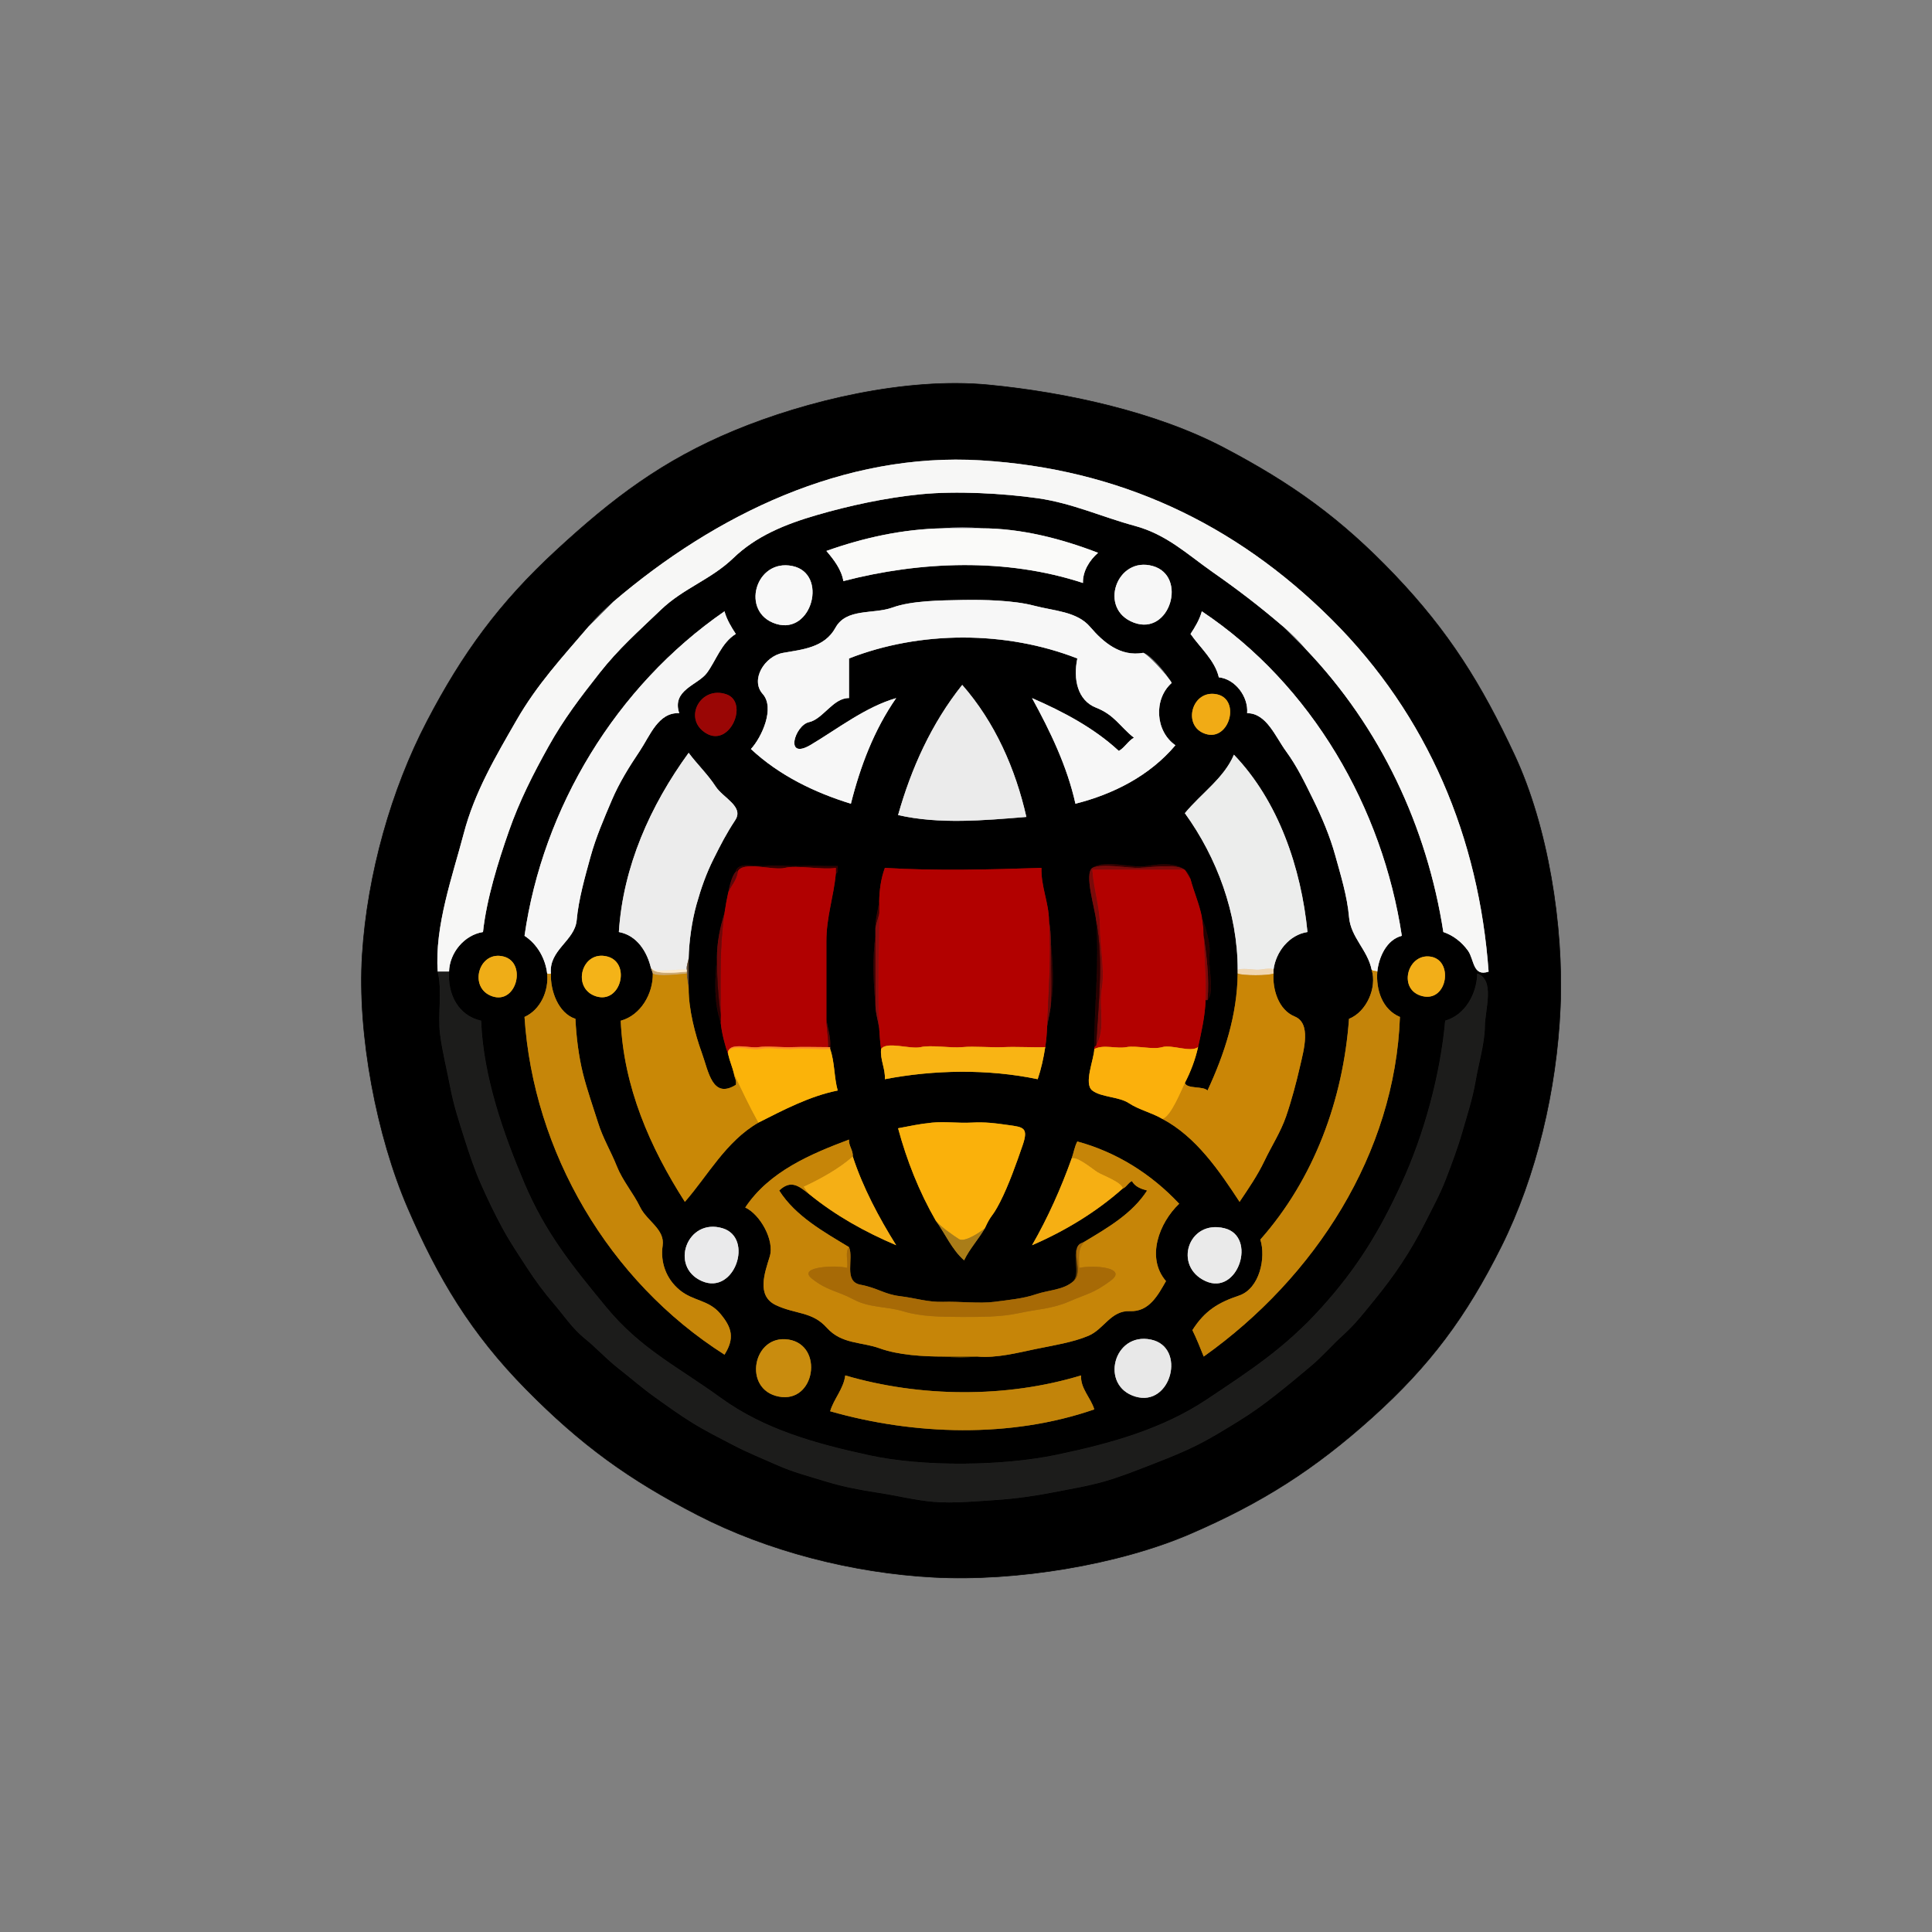 <svg width="1024" height="1024" xmlns="http://www.w3.org/2000/svg">
 <rect width="100%" height="100%" fill="#808080" stroke="none"/>
 <g id="Layer_1">
  <title>Layer 1</title>
  <g id="svg_3" stroke-width="0.3" stroke="#000000" fill-opacity="0" fill="None">
   <path id="svg_1" d="m524,204c-43.84,-4.24 -96.77,8.47 -134.77,24.23c-38.01,15.76 -64.39,35.75 -94.48,63.52c-30.08,27.77 -49.57,54.41 -68.44,90.56c-18.88,36.14 -31.6,81.02 -34.31,123.69c-2.71,42.67 7.84,96.41 24.02,133.98c16.19,37.56 33.62,66.71 62.73,96.27c29.11,29.55 54.48,47.95 91.17,66.83c36.7,18.87 81.62,30.63 125.08,32.92c43.46,2.29 97.93,-6.66 135.93,-23.07c37.99,-16.42 65.72,-34.07 96.37,-61.63c30.66,-27.56 49.84,-53.45 68.4,-90.6c18.55,-37.16 29.42,-83.12 31.3,-126.7c1.88,-43.58 -6.65,-96.08 -24.23,-133.77c-17.58,-37.69 -34.87,-65.43 -63.52,-95.48c-28.65,-30.04 -54.47,-48.48 -90.55,-67.45c-36.09,-18.97 -83.59,-29.32 -124.7,-33.3m168,140c-3.92,-3.92 -8.13,-8.13 -12,-12c-12.64,-10.8 -23.68,-19.26 -37.25,-28.75c-13.57,-9.5 -24.31,-19.95 -41.43,-24.57c-17.11,-4.62 -33.06,-12.01 -51.39,-14.61c-18.33,-2.6 -43.23,-3.95 -61.95,-2.09c-18.72,1.85 -38.01,6.07 -55,11c-17,4.93 -32.26,11.23 -44.23,22.77c-11.98,11.53 -26.44,15.94 -38.5,27.5c-12.05,11.57 -22.31,20.55 -32.5,33.5c-10.19,12.95 -18.96,24.4 -27.05,38.95c-8.1,14.54 -15.38,28.8 -21.02,44.98c-5.65,16.18 -11.77,35.73 -13.68,53.32c-9.94,1.57 -17.72,11.01 -18,21c-0.8,11.79 4.75,23.29 17,26c1.08,29.42 11.83,59.9 22.92,86.08c11.1,26.17 24.98,43.4 43.33,65.67c18.34,22.27 37.92,31.54 60.83,48.17c22.92,16.62 49.84,24.16 78.59,30.41c28.75,6.25 70.7,5.74 99.4,-0.26c28.7,-6 56.09,-13.67 79.63,-29.37c23.53,-15.71 41.42,-27.3 60.55,-48.45c19.13,-21.15 30.98,-40.63 42.73,-66.27c11.74,-25.65 20.43,-57.08 23.02,-85.98c10.83,-3.19 16.71,-14.38 17,-25c9.47,3.43 4.12,18.82 4,28c-0.12,9.18 -3.42,20.04 -4.93,29.07c-1.5,9.03 -4.57,18.33 -7.04,26.95c-2.49,8.63 -5.65,17.03 -8.81,25.2c-3.15,8.17 -7.2,15.43 -10.99,23.01c-3.8,7.58 -7.92,14.59 -12.48,21.52c-4.57,6.92 -9.31,13.13 -14.5,19.5c-5.19,6.37 -9.77,12.34 -16,18c-6.24,5.66 -11.04,11.35 -17.33,16.67c-6.29,5.32 -12.19,10.23 -18.67,15.33c-6.47,5.11 -12.82,9.68 -19.94,14.06c-7.13,4.37 -13.8,8.56 -21.54,12.46c-7.74,3.9 -15.53,7 -23.79,10.21c-8.27,3.2 -16.16,6.38 -25,9c-8.85,2.61 -18.56,4.16 -27.98,6.02c-9.42,1.85 -20.05,3.35 -30,4c-9.95,0.65 -22.88,1.87 -33,1c-10.12,-0.87 -19.63,-3.33 -29.22,-4.78c-9.6,-1.44 -19.18,-3.28 -28,-6c-8.82,-2.72 -17.34,-4.91 -25.47,-8.52c-8.14,-3.62 -15.67,-6.61 -23.39,-10.62c-7.71,-4.02 -14.86,-7.59 -22,-12c-7.14,-4.41 -13.52,-9.07 -20.17,-13.83c-6.65,-4.76 -12.55,-9.97 -19,-15c-6.44,-5.04 -11.57,-10.8 -18,-16c-6.43,-5.2 -10.71,-11.85 -16,-18c-5.29,-6.15 -10.05,-12.58 -14.52,-19.48c-4.47,-6.89 -8.97,-13.53 -13,-21c-4.03,-7.47 -7.58,-14.83 -11.15,-22.85c-3.58,-8.01 -6.3,-16.29 -9.06,-24.94c-2.75,-8.66 -5.58,-17.28 -7.35,-26.65c-1.77,-9.38 -4.22,-18.65 -5.45,-28.55c-1.22,-9.9 1.27,-23.07 -1.22,-32.78c-1.78,-24.05 8.02,-51.23 13.78,-73.22c5.75,-21.99 16.98,-40.92 27.97,-60.03c11,-19.1 23.9,-32.96 38.25,-49.75c3.96,-4.63 8.42,-9.09 13,-13c54.11,-46.24 122.34,-79.43 195,-75c72.66,4.43 134.44,33.14 185.75,84.25c51.31,51.11 78.14,116.09 83.25,186.75c-8.44,2.84 -7.6,-6.41 -10.92,-11.08c-3.33,-4.66 -7.93,-8.19 -13.08,-9.92c-8.65,-55.7 -33.22,-108.4 -73,-150m-172,-64c21.48,0 42.82,5.6 62,13c-4.51,3.91 -8.19,9.78 -8,16c-40.57,-13.34 -86.03,-11.65 -127,-1c-1.03,-6.17 -4.99,-11.28 -9,-16c19.81,-7.02 40.4,-11.61 62,-12c6.29,-0.61 13.77,-0.6 20,0m-100,20c19,3.94 10.49,36.66 -8.67,30.67c-19.16,-5.99 -11.06,-34.76 8.67,-30.67m191,0c18.55,5.25 9.13,37.18 -10.02,30.02c-19.16,-7.15 -9.12,-35.44 10.02,-30.02m-5,46c3.79,1.14 11.05,9.71 13,13c0.63,1.06 1.58,1.86 2,3c-9.6,8.5 -8.75,25.52 2,33c-13.81,16.36 -33.12,25.98 -53,31c-4.37,-19.78 -13.32,-38.32 -23,-56c16.34,7.11 32.82,15.77 46,28c3.11,-1.73 4.92,-5.33 8,-7c-7.67,-6.09 -10.24,-12.05 -20.08,-15.92c-9.83,-3.88 -12.2,-15.12 -9.92,-26.08c-37.76,-14.75 -83.21,-14.8 -121,0c0,7 0,14 0,21c-8.38,-0.17 -13.78,11.16 -21.23,12.77c-7.45,1.61 -13.26,20.44 0.98,11.98c14.23,-8.47 29.04,-20.08 45.25,-24.75c-11.76,16.93 -19.05,36.28 -24,56c-19.2,-5.92 -37.91,-14.92 -53,-29c5.74,-6.24 12.88,-21.79 6.22,-29.22c-6.65,-7.43 0.95,-19.99 10.81,-21.75c9.86,-1.77 21.93,-2.65 27.74,-13.26c5.81,-10.61 20,-7.06 30.24,-10.76c10.23,-3.7 25.52,-3.79 36.99,-4.01c11.47,-0.22 27.42,0.19 38,3c10.59,2.81 22.76,3.02 29.77,11.23c7.01,8.22 16.14,16 28.23,13.77m-314,170c-0.37,9.03 3.86,21.03 13,24c0.41,9.43 1.77,20.16 3.99,29.01c2.22,8.85 5.35,17.58 7.99,26.01c2.63,8.44 6.76,15.07 9.94,23.06c3.19,7.98 8.72,14.19 12.34,21.66c3.62,7.48 13.24,11.75 11.96,20.48c-1.28,8.74 1.8,17.58 9.03,23.53c7.22,5.95 15.28,5.1 21.5,12.5c6.22,7.4 7.74,13.03 2.25,21.75c-61.46,-39.05 -101.32,-107.57 -106,-179c8.5,-3.83 12.91,-13.81 12,-23c-0.92,-7.85 -5.09,-15.47 -12,-20c9.66,-67.68 48.33,-132.17 106,-172c1.16,4.28 3.55,8.27 6,12c-7.67,4.74 -10.5,14.19 -15.32,20.68c-4.82,6.49 -18.72,8.96 -14.68,21.32c-11.12,-0.52 -15.42,11.88 -20.92,20.08c-5.49,8.2 -10.84,16.7 -14.85,26.15c-4.01,9.45 -8.38,19.51 -11.21,29.79c-2.83,10.29 -6.38,22.63 -7.35,33.65c-0.97,11.02 -14.83,15.73 -13.67,28.33m438,-1c-0.76,9.58 2.64,20.09 12,24c-2.66,72.33 -44.85,137.94 -104,180c-1.76,-4.42 -3.82,-9.54 -6,-14c6.54,-10.3 13.7,-14.63 24.69,-18.31c11,-3.67 14.37,-20.18 11.31,-29.69c28.55,-32.22 43.91,-74.32 47,-117c9.22,-3.68 14.95,-16.41 12,-26c-2.16,-10.61 -11.09,-17.13 -12,-28c-0.9,-10.87 -4.52,-22.55 -7.32,-32.68c-2.8,-10.13 -7.12,-20.28 -11.6,-29.4c-4.49,-9.11 -8.59,-17.7 -14.38,-25.62c-5.8,-7.92 -10.43,-20.31 -20.7,-20.3c0.73,-8.67 -6.24,-18.08 -15,-19c-2.06,-9 -9.93,-15.7 -15,-23c2.49,-3.75 4.82,-7.69 6,-12c58.53,39.08 95.81,104.44 106,172c-8.19,2.11 -12.18,11.38 -13,19m-186,-82c-22.28,1.81 -46.16,4.02 -68,-1c6.99,-24.79 17.69,-48.56 34,-69c17.38,19.8 28.27,44.59 34,70m-159,-65c12.03,4.17 1.96,28.22 -10.68,20.68c-12.64,-7.54 -3.14,-25.47 10.68,-20.68m260,0c12.66,2.68 6.68,25 -6,21c-12.68,-4 -7.38,-23.83 6,-21m-280,140c0,5.33 0,10.67 0,16c0,11.01 3.4,24.2 6.98,34.02c3.57,9.83 5.51,24.71 18.02,16.98c0.59,-2.27 -0.85,-3.9 -1,-6c-0.79,-3.34 -2.26,-6.64 -3,-10c-1.72,-4.84 -3.5,-11.56 -4,-17c-3.65,-10.81 -3.1,-22.67 -2,-34c0,-8.92 1.72,-16.49 4,-24c0.55,-3.75 1.18,-7.28 2,-11c0.71,-3.19 1.74,-8.44 4,-11c0.98,-5.63 11.32,-2.36 16,-3c4.68,-0.64 13.53,0.33 19,0c5.47,-0.33 13.31,0.25 19,0c-0.28,1.28 0.76,3.5 -1,4c-1.15,12.49 -5.03,22.99 -5,36c0.03,13.01 0,27.83 0,41c0.44,4.53 2.49,9.78 2,15c-0.05,0.5 0,1 0,1c2.46,6.93 2.03,14.89 4,22c-14.85,2.98 -28.5,10.19 -42,17c-17.27,9.94 -26.9,28.22 -39,42c-18.58,-28.96 -32.51,-61.03 -34,-96c10.68,-2.9 17.18,-14.4 17,-25c-0.17,-0.93 -0.76,-2 -1,-3c-2.07,-8.6 -7.38,-17.23 -17,-19c2.24,-34.78 16.68,-67.04 37,-95c4.27,5.78 10.26,11.56 14.25,17.75c3.99,6.2 15.21,10.68 10.44,17.95c-4.76,7.26 -7.57,12.75 -11.46,20.53c-3.89,7.78 -6.59,15.41 -9.01,23.99c-2.42,8.58 -4.01,19.47 -4.22,28.78m310,6c-0.07,0.49 0.03,1.5 0,2c-0.56,7.94 2.38,19.17 11.23,22.77c8.85,3.6 4.84,17.6 2.84,26.3c-1.99,8.7 -4.53,18.26 -7.4,26.6c-2.87,8.35 -7.69,15.7 -11.44,23.56c-3.75,7.86 -8.4,14.56 -13.23,21.77c-10.75,-16.4 -23.04,-34.55 -41,-44c-5.33,-3.17 -12.43,-4.82 -17.69,-8.31c-5.27,-3.48 -14.57,-3.05 -19.33,-6.67c-4.77,-3.61 0.89,-16.51 1.02,-22.02c0.01,-0.5 0,-1 0,-1c0,-22.04 2.77,-44.68 1,-67c-0.49,-6.15 -6.52,-24.89 -2,-28c6.81,-4.68 20.44,0.42 29,-1c8.56,-1.42 20.53,-2.24 23,7c1.79,6.72 4.65,13.11 6,20c1.76,4.95 4.81,14.26 4,20c-0.81,5.74 2.97,20.14 -1,24c-0.26,0.25 -1,0 -1,0c-0.33,8.65 -2.17,16.73 -4,25c-1.47,6.64 -3.85,12.9 -7,19c1.23,3.32 9.75,1.5 12,4c9.04,-19.42 15.73,-39.96 16,-62c0,-0.5 0,-1.5 0,-2c0,-29.85 -10.95,-59.43 -28,-83c8.61,-10.43 20.86,-18.69 26,-31c23.63,24.61 35.63,59.95 39,94c-9.76,1.46 -16.82,10.57 -18,20m-119,-26c0.64,3.55 1,7.81 1,12c0.96,9.87 1.76,22.19 0,32c-0.27,3.97 -1.51,8.55 -2,12c-0.15,3.82 -0.43,7.25 -1,11c-0.87,5.72 -2.14,11.52 -4,17c-26.18,-5.47 -54.81,-5.04 -81,0c0.32,-5.57 -2.59,-10.33 -2,-16c-0.45,-3.14 -0.8,-7.25 -1,-11c-0.58,-4.07 -2,-8.16 -2,-13c-1.09,-11.21 -1.52,-24.85 0,-36c0,-1.33 0,-2.67 0,-4c0,-5.11 1.37,-9.66 2,-14c0.09,-6.25 0.91,-12.27 3,-18c27.54,1.67 55.4,0.88 83,0c-0.33,9.75 3.88,18.33 4,28m-289,19c12.34,3.29 6.84,25.46 -6.07,21.07c-12.92,-4.39 -7.22,-24.61 6.07,-21.07m55,0c12.49,3.35 7.1,25.21 -6.07,21.07c-13.18,-4.14 -7.75,-24.78 6.07,-21.07m436,0c12.58,1.67 9.32,24.15 -4,21c-13.32,-3.15 -8.19,-22.62 4,-21m-236,144c-3.37,5.86 -8.17,11.04 -11,17c-6.55,-5.75 -9.95,-14.05 -15,-21c-8.88,-15.43 -15.4,-31.95 -20,-49c6.47,-1.17 11.22,-2.32 18.02,-2.98c6.81,-0.66 13.71,0.35 20.98,-0.02c7.27,-0.37 12.02,0.25 19.67,1.33c7.65,1.08 10.6,1.28 7.35,10.69c-3.24,9.42 -7.4,21.19 -11.94,30.06c-4.55,8.86 -4.39,5.88 -8.08,13.92m-70,-38c5.26,16.2 13.87,32.42 23,47c-16.41,-6.98 -32.04,-15.64 -46,-27c-5.63,-4.44 -9.76,-7.89 -16,-2c8.67,13.68 23.92,22.06 37,30c2.67,6.19 -3.09,18.22 6.08,19.92c9.16,1.71 12.55,5.07 20.93,6.07c8.38,1.01 14.81,3.29 22.99,3.01c8.19,-0.29 19.33,1.02 27,0c7.67,-1.02 15.35,-1.7 22.01,-3.99c6.66,-2.3 14.84,-2.25 19.99,-7.01c3.49,-4.51 -0.52,-13.25 2,-18c1.16,-2.19 2.25,-1.95 4,-3c12.12,-7.29 25.08,-14.72 33,-27c-2.93,-0.74 -6.53,-2.03 -8,-5c-2.04,0.81 -2.97,3.27 -5,4c-14.07,12.51 -30.78,22.57 -48,30c8.37,-14.52 15.48,-30.49 21,-46c1.08,-2.93 1.49,-6.16 3,-9c20.53,5.57 38.98,17 54,33c-10.58,10.05 -17.72,28.58 -7,41c-4.23,7.42 -8.94,16.39 -19.07,15.93c-10.13,-0.46 -13.75,9.54 -21.96,13.04c-8.2,3.5 -18.71,5.12 -27.97,7.03c-9.27,1.91 -20.78,4.95 -31,4c-5.67,0.55 -12.4,0.54 -18,0c-10.7,0 -23.79,-0.77 -33.67,-4.33c-9.88,-3.56 -20.25,-2.18 -28.08,-10.92c-7.83,-8.74 -16.54,-7.05 -27,-12c-10.46,-4.95 -5.93,-17.13 -3.27,-25.77c2.65,-8.65 -5.16,-22.37 -12.98,-25.98c12.71,-19.11 34.74,-28.39 55,-36c-0.27,3.25 2.27,5.72 2,9m-69,38c16.69,5.07 6.37,35.62 -11,28c-17.37,-7.61 -7.79,-33.7 11,-28m266,0c17.38,4.31 7.26,35.88 -10.02,28.02c-17.28,-7.85 -9.21,-32.78 10.02,-28.02m-231,59c18.75,3 14.13,33.95 -5.22,30.22c-19.35,-3.72 -13.8,-33.26 5.22,-30.22m192,0c18.99,3.93 10.8,35.92 -8.22,30.22c-19.03,-5.7 -11.61,-34.33 8.22,-30.22m-37,19c-0.43,6.92 5.19,11.87 7,18c-44.15,15.32 -95.42,13.74 -140,1c1.87,-6.49 7.14,-11.9 8,-19c39.78,11.63 85.27,12.08 125,0z"/>
  </g>
  <g id="svg_5" stroke-width="0.3" stroke="#F7F7F6" fill-opacity="0" fill="None">
   <path id="svg_4" d="m325,319c-4.25,4.25 -8.8,8.8 -13,13c-14.35,16.79 -27.25,30.65 -38.25,49.75c-10.99,19.11 -22.22,38.04 -27.97,60.03c-5.76,21.99 -15.56,49.17 -13.78,73.22c2,0 4,0 6,0c0.28,-9.99 8.06,-19.43 18,-21c1.91,-17.59 8.03,-37.14 13.68,-53.32c5.64,-16.18 12.92,-30.44 21.02,-44.98c8.09,-14.55 16.86,-26 27.05,-38.95c10.19,-12.95 20.45,-21.93 32.5,-33.5c12.06,-11.56 26.52,-15.97 38.5,-27.5c11.97,-11.54 27.23,-17.84 44.23,-22.77c16.99,-4.93 36.28,-9.15 55,-11c18.72,-1.86 43.62,-0.51 61.95,2.09c18.33,2.6 34.28,9.99 51.39,14.61c17.12,4.62 27.86,15.07 41.43,24.57c13.57,9.49 24.61,17.95 37.25,28.75c4.29,3.66 8.38,7.76 12,12c39.78,41.6 64.35,94.3 73,150c5.15,1.73 9.75,5.26 13.08,9.92c3.32,4.67 2.48,13.92 10.92,11.08c-5.11,-70.66 -31.94,-135.64 -83.25,-186.75c-51.31,-51.11 -113.09,-79.82 -185.75,-84.25c-72.66,-4.43 -140.89,28.76 -195,75z"/>
  </g>
  <g id="svg_7" stroke-width="0.3" stroke="#908E98" fill-opacity="0" fill="None">
   <path id="svg_6" d="m500,280c6.67,0 13.33,0 20,0c-6.23,-0.6 -13.71,-0.61 -20,0z"/>
  </g>
  <g id="svg_9" stroke-width="0.3" stroke="#FAFAF9" fill-opacity="0" fill="None">
   <path id="svg_8" d="m520,280c-6.67,0 -13.33,0 -20,0c-21.6,0.39 -42.19,4.98 -62,12c4.01,4.72 7.97,9.83 9,16c40.97,-10.65 86.43,-12.34 127,1c-0.19,-6.22 3.49,-12.09 8,-16c-19.18,-7.4 -40.52,-13 -62,-13z"/>
  </g>
  <g id="svg_11" stroke-width="0.3" stroke="#F8F8F8" fill-opacity="0" fill="None">
   <path id="svg_10" d="m420,300c-19.73,-4.09 -27.83,24.68 -8.67,30.67c19.16,5.99 27.67,-26.73 8.67,-30.67z"/>
  </g>
  <g id="svg_13" stroke-width="0.3" stroke="#F7F7F7" fill-opacity="0" fill="None">
   <path id="svg_12" d="m611,300c-19.14,-5.42 -29.18,22.87 -10.02,30.02c19.15,7.16 28.57,-24.77 10.02,-30.02z"/>
  </g>
  <g id="svg_15" stroke-width="0.3" stroke="#F7F7F7" fill-opacity="0" fill="None">
   <path id="svg_14" d="m619,359c-1.81,-2.52 -10.37,-12.03 -13,-13c-12.09,2.23 -21.22,-5.55 -28.23,-13.77c-7.01,-8.21 -19.18,-8.42 -29.77,-11.23c-10.58,-2.81 -26.53,-3.22 -38,-3c-11.47,0.22 -26.76,0.31 -36.99,4.01c-10.24,3.7 -24.43,0.15 -30.24,10.76c-5.81,10.61 -17.88,11.49 -27.74,13.26c-9.86,1.76 -17.46,14.32 -10.81,21.75c6.66,7.43 -0.48,22.98 -6.22,29.22c15.09,14.08 33.8,23.08 53,29c4.95,-19.72 12.24,-39.07 24,-56c-16.21,4.67 -31.02,16.28 -45.25,24.75c-14.24,8.46 -8.43,-10.37 -0.98,-11.98c7.45,-1.61 12.85,-12.94 21.23,-12.77c0,-7 0,-14 0,-21c37.79,-14.8 83.24,-14.75 121,0c-2.28,10.96 0.09,22.2 9.92,26.08c9.84,3.87 12.41,9.83 20.08,15.92c-3.08,1.67 -4.89,5.27 -8,7c-13.18,-12.23 -29.66,-20.89 -46,-28c9.68,17.68 18.63,36.22 23,56c19.88,-5.02 39.19,-14.64 53,-31c-10.75,-7.48 -11.6,-24.5 -2,-33c-0.42,-1.14 -1.37,-1.94 -2,-3z"/>
  </g>
  <g id="svg_17" stroke-width="0.3" stroke="#6C6C6C" fill-opacity="0" fill="None">
   <path id="svg_16" d="m312,332c4.2,-4.2 8.75,-8.75 13,-13c-4.58,3.91 -9.04,8.37 -13,13z"/>
  </g>
  <g id="svg_19" stroke-width="0.3" stroke="#F6F6F6" fill-opacity="0" fill="None">
   <path id="svg_18" d="m290,516c0.25,0.25 1.83,0.24 2,0c-1.16,-12.6 12.7,-17.31 13.67,-28.33c0.97,-11.02 4.52,-23.36 7.35,-33.65c2.83,-10.28 7.2,-20.34 11.21,-29.79c4.01,-9.45 9.36,-17.95 14.85,-26.15c5.5,-8.2 9.8,-20.6 20.92,-20.08c-4.04,-12.36 9.86,-14.83 14.68,-21.32c4.82,-6.49 7.65,-15.94 15.32,-20.68c-2.45,-3.73 -4.84,-7.72 -6,-12c-57.67,39.83 -96.34,104.32 -106,172c6.91,4.53 11.08,12.15 12,20z"/>
  </g>
  <g id="svg_21" stroke-width="0.3" stroke="#F6F6F6" fill-opacity="0" fill="None">
   <path id="svg_20" d="m727,514c0.61,0.81 2.66,0.54 3,1c0.82,-7.62 4.81,-16.89 13,-19c-10.19,-67.56 -47.47,-132.92 -106,-172c-1.18,4.31 -3.51,8.25 -6,12c5.07,7.3 12.94,14 15,23c8.76,0.92 15.73,10.33 15,19c10.27,-0.01 14.9,12.38 20.7,20.3c5.79,7.92 9.89,16.51 14.38,25.62c4.48,9.12 8.8,19.27 11.6,29.4c2.8,10.13 6.42,21.81 7.32,32.68c0.91,10.87 9.84,17.39 12,28z"/>
  </g>
  <g id="svg_23" stroke-width="0.3" stroke="#797979" fill-opacity="0" fill="None">
   <path id="svg_22" d="m692,344c-3.62,-4.24 -7.71,-8.34 -12,-12c3.87,3.87 8.08,8.08 12,12z"/>
  </g>
  <g id="svg_25" stroke-width="0.3" stroke="#686868" fill-opacity="0" fill="None">
   <path id="svg_24" d="m619,359c-1.95,-3.29 -9.21,-11.86 -13,-13c2.63,0.97 11.19,10.48 13,13z"/>
  </g>
  <g id="svg_27" stroke-width="0.3" stroke="#EBEBEB" fill-opacity="0" fill="None">
   <path id="svg_26" d="m544,433c-5.73,-25.41 -16.62,-50.2 -34,-70c-16.31,20.44 -27.01,44.21 -34,69c21.84,5.02 45.72,2.81 68,1z"/>
  </g>
  <g id="svg_29" stroke-width="0.3" stroke="#9A0605" fill-opacity="0" fill="None">
   <path id="svg_28" d="m385,368c-13.82,-4.79 -23.32,13.14 -10.68,20.68c12.64,7.54 22.71,-16.51 10.68,-20.68z"/>
  </g>
  <g id="svg_31" stroke-width="0.3" stroke="#F1AB15" fill-opacity="0" fill="None">
   <path id="svg_30" d="m645,368c-13.38,-2.83 -18.68,17 -6,21c12.68,4 18.66,-18.32 6,-21z"/>
  </g>
  <g id="svg_33" stroke-width="0.3" stroke="#ECECEC" fill-opacity="0" fill="None">
   <path id="svg_32" d="m345,513c0.07,0.24 0.74,0.76 1,1c5.63,1.25 12.24,-0.52 18,0c-0.25,-2.31 0.82,-4.46 1,-6c0.21,-9.31 1.8,-20.2 4.22,-28.78c2.42,-8.58 5.12,-16.21 9.01,-23.99c3.89,-7.78 6.7,-13.27 11.46,-20.53c4.77,-7.27 -6.45,-11.75 -10.44,-17.95c-3.99,-6.19 -9.98,-11.97 -14.25,-17.75c-20.32,27.96 -34.76,60.22 -37,95c9.62,1.77 14.93,10.4 17,19z"/>
  </g>
  <g id="svg_35" stroke-width="0.3" stroke="#ECEDEC" fill-opacity="0" fill="None">
   <path id="svg_34" d="m656,514c1.95,-0.86 7.91,-0.2 10,0c2.09,0.2 7.96,-1.45 9,0c1.18,-9.43 8.24,-18.54 18,-20c-3.37,-34.05 -15.37,-69.39 -39,-94c-5.14,12.31 -17.39,20.57 -26,31c17.05,23.57 28,53.15 28,83z"/>
  </g>
  <g id="svg_37" stroke-width="0.3" stroke="#2F0000" fill-opacity="0" fill="None">
   <path id="svg_36" d="m390,462c0.22,-0.25 1,0 1,0c2.7,-5.94 18.62,-0.42 25,-2c6.38,-1.58 19.96,1.18 27,0c0,1 0,2 0,3c1.76,-0.5 0.72,-2.72 1,-4c-5.69,0.25 -13.53,-0.33 -19,0c-5.47,0.33 -14.32,-0.64 -19,0c-4.68,0.64 -15.02,-2.63 -16,3z"/>
  </g>
  <g id="svg_39" stroke-width="0.3" stroke="#310000" fill-opacity="0" fill="None">
   <path id="svg_38" d="m579,460c5.61,-2.55 18.88,0.27 25,0c6.12,-0.27 19.51,-2.3 24,1c0.15,0.11 2.85,4.68 3,5c-2.47,-9.24 -14.44,-8.42 -23,-7c-8.56,1.42 -22.19,-3.68 -29,1z"/>
  </g>
  <g id="svg_41" stroke-width="0.3" stroke="#B10101" fill-opacity="0" fill="None">
   <path id="svg_40" d="m391,462c-0.32,4.31 -3.75,7.61 -5,11c-0.82,3.72 -1.45,7.25 -2,11c-2.63,18.04 -2,35.57 -2,54c0,1.31 -0.12,2.69 0,4c0.5,5.44 2.28,12.16 4,17c-0.11,-0.48 -0.17,-1.57 0,-2c1.82,-4.5 11.4,-1.29 16,-2c4.6,-0.71 12.58,0.24 18,0c5.42,-0.24 13.35,0 19,0c0.11,-5.21 -1,-9.73 -1,-15c0,-13.17 0.03,-27.99 0,-41c-0.03,-13.01 3.85,-23.51 5,-36c0,-1 0,-2 0,-3c-7.04,1.18 -20.62,-1.58 -27,0c-6.38,1.58 -22.3,-3.94 -25,2z"/>
  </g>
  <g id="svg_43" stroke-width="0.3" stroke="#B20100" fill-opacity="0" fill="None">
   <path id="svg_42" d="m466,478c-0.03,2 0,4 0,6c0,20.08 -1.09,40.89 0,61c0.2,3.75 0.55,7.86 1,11c2.93,-4.3 15.39,0.29 21,-1c5.61,-1.29 15.47,0.6 22,0c6.53,-0.6 15.09,0.31 22,0c6.91,-0.31 14.98,0.24 22,0c0.57,-3.75 0.85,-7.18 1,-11c0.7,-18.22 2.26,-37.43 1,-56c-0.12,-9.67 -4.33,-18.25 -4,-28c-27.6,0.88 -55.46,1.67 -83,0c-2.09,5.73 -2.91,11.75 -3,18z"/>
  </g>
  <g id="svg_45" stroke-width="0.3" stroke="#7A0A09" fill-opacity="0" fill="None">
   <path id="svg_44" d="m581,488c4.07,21.1 1.15,44.42 0,66c5.13,-8.22 1.33,-20.01 3,-30c1.67,-9.99 -1.03,-22.9 -1,-33c0.03,-10.1 -3.38,-19.98 -4,-30c16.33,0 32.67,0 49,0c-4.49,-3.3 -17.88,-1.27 -24,-1c-6.12,0.27 -19.39,-2.55 -25,0c-4.52,3.11 1.51,21.85 2,28z"/>
  </g>
  <g id="svg_47" stroke-width="0.3" stroke="#B30100" fill-opacity="0" fill="None">
   <path id="svg_46" d="m581,554c-0.2,0.32 -0.88,0.74 -1,1c0,0 0.01,0.5 0,1c5.07,-2.57 11.51,0 17,-1c5.49,-1 13.81,1.49 19,0c5.19,-1.49 14.86,2.98 19,0c1.83,-8.27 3.67,-16.35 4,-25c0.44,-11.53 -0.57,-22.76 -1,-34c-0.13,-3.5 -0.34,-6.62 -1,-10c-1.35,-6.89 -4.21,-13.28 -6,-20c-0.15,-0.32 -2.85,-4.89 -3,-5c-16.33,0 -32.67,0 -49,0c0.62,10.02 4.03,19.9 4,30c-0.03,10.1 2.67,23.01 1,33c-1.67,9.99 2.13,21.78 -3,30z"/>
  </g>
  <g id="svg_49" stroke-width="0.3" stroke="#5D0608" fill-opacity="0" fill="None">
   <path id="svg_48" d="m386,473c1.25,-3.39 4.68,-6.69 5,-11c0,0 -0.78,-0.25 -1,0c-2.26,2.56 -3.29,7.81 -4,11z"/>
  </g>
  <g id="svg_51" stroke-width="0.3" stroke="#400100" fill-opacity="0" fill="None">
   <path id="svg_50" d="m464,492c0.26,-1.91 1.82,-6.15 2,-8c0,-2 -0.03,-4 0,-6c-0.63,4.34 -2,8.89 -2,14z"/>
  </g>
  <g id="svg_53" stroke-width="0.3" stroke="#6E0707" fill-opacity="0" fill="None">
   <path id="svg_52" d="m380,508c0,10.38 0.72,20.6 2,30c0,-18.43 -0.63,-35.96 2,-54c-2.28,7.51 -4,15.08 -4,24z"/>
  </g>
  <g id="svg_55" stroke-width="0.3" stroke="#890C0C" fill-opacity="0" fill="None">
   <path id="svg_54" d="m464,492c0,1.33 0,2.67 0,4c0,12 0,24 0,36c0,4.84 1.42,8.93 2,13c-1.09,-20.11 0,-40.92 0,-61c-0.18,1.85 -1.74,6.09 -2,8z"/>
  </g>
  <g id="svg_57" stroke-width="0.3" stroke="#250000" fill-opacity="0" fill="None">
   <path id="svg_56" d="m638,496c1.49,10.46 3.04,22.53 2,34c3.97,-3.86 0.19,-18.26 1,-24c0.81,-5.74 -2.24,-15.05 -4,-20c0.66,3.38 0.87,6.5 1,10z"/>
  </g>
  <g id="svg_59" stroke-width="0.3" stroke="#6A0B0A" fill-opacity="0" fill="None">
   <path id="svg_58" d="m555,544c0.49,-3.45 1.73,-8.03 2,-12c0.72,-10.56 0,-21.42 0,-32c0,-4.19 -0.36,-8.45 -1,-12c1.26,18.57 -0.3,37.78 -1,56z"/>
  </g>
  <g id="svg_61" stroke-width="0.3" stroke="#280000" fill-opacity="0" fill="None">
   <path id="svg_60" d="m580,555c0.12,-0.26 0.8,-0.68 1,-1c1.15,-21.58 4.07,-44.9 0,-66c1.77,22.32 -1,44.96 -1,67z"/>
  </g>
  <g id="svg_63" stroke-width="0.3" stroke="#3D0202" fill-opacity="0" fill="None">
   <path id="svg_62" d="m464,532c0,-12 0,-24 0,-36c-1.52,11.15 -1.09,24.79 0,36z"/>
  </g>
  <g id="svg_65" stroke-width="0.3" stroke="#7C0A0A" fill-opacity="0" fill="None">
   <path id="svg_64" d="m639,530c0,0 0.74,0.25 1,0c1.04,-11.47 -0.51,-23.54 -2,-34c0.43,11.24 1.44,22.47 1,34z"/>
  </g>
  <g id="svg_67" stroke-width="0.3" stroke="#300000" fill-opacity="0" fill="None">
   <path id="svg_66" d="m557,532c1.76,-9.81 0.96,-22.13 0,-32c0,10.58 0.72,21.44 0,32z"/>
  </g>
  <g id="svg_69" stroke-width="0.3" stroke="#EFAD17" fill-opacity="0" fill="None">
   <path id="svg_68" d="m267,507c-13.29,-3.54 -18.99,16.68 -6.07,21.07c12.91,4.39 18.41,-17.78 6.07,-21.07z"/>
  </g>
  <g id="svg_71" stroke-width="0.3" stroke="#F4B318" fill-opacity="0" fill="None">
   <path id="svg_70" d="m322,507c-13.82,-3.71 -19.25,16.93 -6.07,21.07c13.17,4.14 18.56,-17.72 6.07,-21.07z"/>
  </g>
  <g id="svg_73" stroke-width="0.3" stroke="#F2AE18" fill-opacity="0" fill="None">
   <path id="svg_72" d="m758,507c-12.19,-1.62 -17.32,17.85 -4,21c13.32,3.15 16.58,-19.33 4,-21z"/>
  </g>
  <g id="svg_75" stroke-width="0.3" stroke="#5D4833" fill-opacity="0" fill="None">
   <path id="svg_74" d="m364,514c0.05,0.49 0,1 0,1c0,0.5 0,1 0,1c0,2.77 0.8,5.96 1,8c0,-5.33 0,-10.67 0,-16c-0.18,1.54 -1.25,3.69 -1,6z"/>
  </g>
  <g id="svg_77" stroke-width="0.3" stroke="#290000" fill-opacity="0" fill="None">
   <path id="svg_76" d="m382,542c-0.12,-1.31 0,-2.69 0,-4c-1.28,-9.4 -2,-19.62 -2,-30c-1.1,11.33 -1.65,23.19 2,34z"/>
  </g>
  <g id="svg_79" stroke-width="0.3" stroke="#CCA972" fill-opacity="0" fill="None">
   <path id="svg_78" d="m346,516c2.77,1.79 14.57,0.31 18,0c0,0 0,-0.5 0,-1c-4.04,0.36 -15.24,1.54 -18,-1c-0.26,-0.24 -0.93,-0.76 -1,-1c0.24,1 0.83,2.07 1,3z"/>
  </g>
  <g id="svg_81" stroke-width="0.3" stroke="#F0D6B1" fill-opacity="0" fill="None">
   <path id="svg_80" d="m656,514c0,0.5 0,1.5 0,2c2.66,1.18 16.34,1.18 19,0c0.03,-0.5 -0.07,-1.51 0,-2c-1.04,-1.45 -6.91,0.2 -9,0c-2.09,-0.2 -8.05,-0.86 -10,0z"/>
  </g>
  <g id="svg_83" stroke-width="0.3" stroke="#FEEBCD" fill-opacity="0" fill="None">
   <path id="svg_82" d="m364,515c0,0 0.05,-0.51 0,-1c-5.76,-0.52 -12.37,1.25 -18,0c2.76,2.54 13.96,1.36 18,1z"/>
  </g>
  <g id="svg_85" stroke-width="0.3" stroke="#C48409" fill-opacity="0" fill="None">
   <path id="svg_84" d="m730,515c-0.34,-0.46 -2.39,-0.19 -3,-1c2.95,9.59 -2.78,22.32 -12,26c-3.09,42.68 -18.45,84.78 -47,117c3.06,9.51 -0.31,26.02 -11.31,29.69c-10.99,3.68 -18.15,8.01 -24.69,18.31c2.18,4.46 4.24,9.58 6,14c59.15,-42.06 101.34,-107.67 104,-180c-9.36,-3.91 -12.76,-14.42 -12,-24z"/>
  </g>
  <g id="svg_87" stroke-width="0.3" stroke="#1C1C1B" fill-opacity="0" fill="None">
   <path id="svg_86" d="m238,515c-2,0 -4,0 -6,0c2.49,9.71 0,22.88 1.22,32.78c1.23,9.9 3.68,19.17 5.45,28.55c1.77,9.37 4.6,17.99 7.35,26.65c2.76,8.65 5.48,16.93 9.06,24.94c3.57,8.02 7.12,15.38 11.15,22.85c4.03,7.47 8.53,14.11 13,21c4.47,6.9 9.23,13.33 14.52,19.48c5.29,6.15 9.57,12.8 16,18c6.43,5.2 11.56,10.96 18,16c6.45,5.03 12.35,10.24 19,15c6.65,4.76 13.03,9.42 20.17,13.83c7.14,4.41 14.29,7.98 22,12c7.72,4.01 15.25,7 23.39,10.62c8.13,3.61 16.65,5.8 25.47,8.52c8.82,2.72 18.4,4.56 28,6c9.59,1.45 19.1,3.91 29.22,4.78c10.12,0.87 23.05,-0.35 33,-1c9.95,-0.65 20.58,-2.15 30,-4c9.42,-1.86 19.13,-3.41 27.98,-6.02c8.84,-2.62 16.73,-5.8 25,-9c8.26,-3.21 16.05,-6.31 23.79,-10.21c7.74,-3.9 14.41,-8.09 21.54,-12.46c7.12,-4.38 13.47,-8.95 19.94,-14.06c6.48,-5.1 12.38,-10.01 18.67,-15.33c6.29,-5.32 11.09,-11.01 17.33,-16.67c6.23,-5.66 10.81,-11.63 16,-18c5.19,-6.37 9.93,-12.58 14.5,-19.5c4.56,-6.93 8.68,-13.94 12.48,-21.52c3.79,-7.58 7.84,-14.84 10.99,-23.01c3.16,-8.17 6.32,-16.57 8.81,-25.2c2.47,-8.62 5.54,-17.92 7.04,-26.95c1.51,-9.03 4.81,-19.89 4.93,-29.07c0.12,-9.18 5.47,-24.57 -4,-28c-0.29,10.62 -6.17,21.81 -17,25c-2.59,28.9 -11.28,60.33 -23.02,85.98c-11.75,25.64 -23.6,45.12 -42.73,66.27c-19.13,21.15 -37.02,32.74 -60.55,48.45c-23.54,15.7 -50.93,23.37 -79.63,29.37c-28.7,6 -70.65,6.51 -99.4,0.26c-28.75,-6.25 -55.67,-13.79 -78.59,-30.41c-22.91,-16.63 -42.49,-25.9 -60.83,-48.17c-18.35,-22.27 -32.23,-39.5 -43.33,-65.67c-11.09,-26.18 -21.84,-56.66 -22.92,-86.08c-12.25,-2.71 -17.8,-14.21 -17,-26z"/>
  </g>
  <g id="svg_89" stroke-width="0.3" stroke="#C68609" fill-opacity="0" fill="None">
   <path id="svg_88" d="m292,516c-0.17,0.24 -1.75,0.25 -2,0c0.91,9.19 -3.5,19.17 -12,23c4.68,71.43 44.54,139.95 106,179c5.49,-8.72 3.97,-14.35 -2.25,-21.75c-6.22,-7.4 -14.28,-6.55 -21.5,-12.5c-7.23,-5.95 -10.31,-14.79 -9.03,-23.53c1.28,-8.73 -8.34,-13 -11.96,-20.48c-3.62,-7.47 -9.15,-13.68 -12.34,-21.66c-3.18,-7.99 -7.31,-14.62 -9.94,-23.06c-2.64,-8.43 -5.77,-17.16 -7.99,-26.01c-2.22,-8.85 -3.58,-19.58 -3.99,-29.01c-9.14,-2.97 -13.37,-14.97 -13,-24z"/>
  </g>
  <g id="svg_91" stroke-width="0.3" stroke="#C98806" fill-opacity="0" fill="None">
   <path id="svg_90" d="m402,595c-4.75,-8.53 -9,-17.54 -13,-26c0.15,2.1 1.59,3.73 1,6c-12.51,7.73 -14.45,-7.15 -18.02,-16.98c-3.58,-9.82 -6.98,-23.01 -6.98,-34.02c-0.2,-2.04 -1,-5.23 -1,-8c-3.43,0.31 -15.23,1.79 -18,0c0.18,10.6 -6.32,22.1 -17,25c1.49,34.97 15.42,67.04 34,96c12.1,-13.78 21.73,-32.06 39,-42z"/>
  </g>
  <g id="svg_93" stroke-width="0.3" stroke="#CA8606" fill-opacity="0" fill="None">
   <path id="svg_92" d="m628,574c-1.79,3.47 -7.51,18.18 -12,19c17.96,9.45 30.25,27.6 41,44c4.83,-7.21 9.48,-13.91 13.23,-21.77c3.75,-7.86 8.57,-15.21 11.44,-23.56c2.87,-8.34 5.41,-17.9 7.4,-26.6c2,-8.7 6.01,-22.7 -2.84,-26.3c-8.85,-3.6 -11.79,-14.83 -11.23,-22.77c-2.66,1.18 -16.34,1.18 -19,0c-0.27,22.04 -6.96,42.58 -16,62c-2.25,-2.5 -10.77,-0.68 -12,-4z"/>
  </g>
  <g id="svg_95" stroke-width="0.3" stroke="#560405" fill-opacity="0" fill="None">
   <path id="svg_94" d="m439,555c0.5,0 1,0 1,0c0.49,-5.22 -1.56,-10.47 -2,-15c0,5.27 1.11,9.79 1,15z"/>
  </g>
  <g id="svg_97" stroke-width="0.3" stroke="#FD8828" fill-opacity="0" fill="None">
   <path id="svg_96" d="m386,557c3.65,-3.58 11.9,0.02 17,-1c5.1,-1.02 12.34,0.57 18,0c5.66,-0.57 13.18,0.53 19,0c0,0 -0.05,-0.5 0,-1c0,0 -0.5,0 -1,0c-5.65,0 -13.58,-0.24 -19,0c-5.42,0.24 -13.4,-0.71 -18,0c-4.6,0.71 -14.18,-2.5 -16,2z"/>
  </g>
  <g id="svg_99" stroke-width="0.3" stroke="#F9B414" fill-opacity="0" fill="None">
   <path id="svg_98" d="m467,556c-0.59,5.67 2.32,10.43 2,16c26.19,-5.04 54.82,-5.47 81,0c1.86,-5.48 3.13,-11.28 4,-17c-7.02,0.24 -15.09,-0.31 -22,0c-6.91,0.31 -15.47,-0.6 -22,0c-6.53,0.6 -16.39,-1.29 -22,0c-5.61,1.29 -18.07,-3.3 -21,1z"/>
  </g>
  <g id="svg_101" stroke-width="0.3" stroke="#FBB00C" fill-opacity="0" fill="None">
   <path id="svg_100" d="m580,556c-0.13,5.51 -5.79,18.41 -1.02,22.02c4.76,3.62 14.06,3.19 19.33,6.67c5.26,3.49 12.36,5.14 17.69,8.31c4.49,-0.82 10.21,-15.53 12,-19c3.15,-6.1 5.53,-12.36 7,-19c-4.14,2.98 -13.81,-1.49 -19,0c-5.19,1.49 -13.51,-1 -19,0c-5.49,1 -11.93,-1.57 -17,1z"/>
  </g>
  <g id="svg_103" stroke-width="0.3" stroke="#FBB309" fill-opacity="0" fill="None">
   <path id="svg_102" d="m386,557c-0.17,0.43 -0.11,1.52 0,2c0.74,3.36 2.21,6.66 3,10c4,8.46 8.25,17.47 13,26c13.5,-6.81 27.15,-14.02 42,-17c-1.97,-7.11 -1.54,-15.07 -4,-22c-5.82,0.53 -13.34,-0.57 -19,0c-5.66,0.57 -12.9,-1.02 -18,0c-5.1,1.02 -13.35,-2.58 -17,1z"/>
  </g>
  <g id="svg_105" stroke-width="0.3" stroke="#FAB10B" fill-opacity="0" fill="None">
   <path id="svg_104" d="m496,647c2.5,3.2 9.14,7.72 12.25,9.75c3.11,2.04 12.31,-4.39 13.75,-5.75c3.69,-8.04 3.53,-5.06 8.08,-13.92c4.54,-8.87 8.7,-20.64 11.94,-30.06c3.25,-9.41 0.3,-9.61 -7.35,-10.69c-7.65,-1.08 -12.4,-1.7 -19.67,-1.33c-7.27,0.37 -14.17,-0.64 -20.98,0.02c-6.8,0.66 -11.55,1.81 -18.02,2.98c4.6,17.05 11.12,33.57 20,49z"/>
  </g>
  <g id="svg_107" stroke-width="0.3" stroke="#C68508" fill-opacity="0" fill="None">
   <path id="svg_106" d="m500,719c6,0 12,0 18,0c10.22,0.95 21.73,-2.09 31,-4c9.26,-1.91 19.77,-3.53 27.97,-7.03c8.21,-3.5 11.83,-13.5 21.96,-13.04c10.13,0.46 14.84,-8.51 19.07,-15.93c-10.72,-12.42 -3.58,-30.95 7,-41c-15.02,-16 -33.47,-27.43 -54,-33c-1.51,2.84 -1.92,6.07 -3,9c2.95,-1.23 11.18,5.73 13.7,7.3c2.51,1.58 13.41,5.54 13.3,8.7c2.03,-0.73 2.96,-3.19 5,-4c1.47,2.97 5.07,4.26 8,5c-7.92,12.28 -20.88,19.71 -33,27c-4.01,3.78 -3.01,8.82 -3,14c8.29,-1.71 25.8,-0.03 16.75,6.75c-9.04,6.78 -12.75,7.01 -21.97,11.03c-9.23,4.02 -17.11,4.11 -26.78,6.22c-9.67,2.11 -20.75,2.04 -31,2c-10.25,-0.04 -20.81,-0.13 -30.07,-2.93c-9.27,-2.79 -18.08,-1.79 -26.62,-6.38c-8.55,-4.58 -13.89,-4.51 -22,-11c-8.12,-6.48 13.28,-7.25 18.69,-5.69c0.62,-3.5 -1.27,-8.32 1,-11c-13.08,-7.94 -28.33,-16.32 -37,-30c6.24,-5.89 10.37,-2.44 16,2c-1.07,-1.17 -2.16,-2.71 -3,-4c9.04,-4.17 19.01,-9.77 26,-16c0.27,-3.28 -2.27,-5.75 -2,-9c-20.26,7.61 -42.29,16.89 -55,36c7.82,3.61 15.63,17.33 12.98,25.98c-2.66,8.64 -7.19,20.82 3.27,25.77c10.46,4.95 19.17,3.26 27,12c7.83,8.74 18.2,7.36 28.08,10.92c9.88,3.56 22.97,4.33 33.67,4.33z"/>
  </g>
  <g id="svg_109" stroke-width="0.3" stroke="#F5AF15" fill-opacity="0" fill="None">
   <path id="svg_108" d="m429,633c13.96,11.36 29.59,20.02 46,27c-9.13,-14.58 -17.74,-30.8 -23,-47c-6.99,6.23 -16.96,11.83 -26,16c0.84,1.29 1.93,2.83 3,4z"/>
  </g>
  <g id="svg_111" stroke-width="0.3" stroke="#F6AF13" fill-opacity="0" fill="None">
   <path id="svg_110" d="m595,630c0.11,-3.16 -10.79,-7.12 -13.3,-8.7c-2.52,-1.57 -10.75,-8.53 -13.7,-7.3c-5.52,15.51 -12.63,31.48 -21,46c17.22,-7.43 33.93,-17.49 48,-30z"/>
  </g>
  <g id="svg_113" stroke-width="0.3" stroke="#AA7D18" fill-opacity="0" fill="None">
   <path id="svg_112" d="m522,651c-1.44,1.36 -10.64,7.79 -13.75,5.75c-3.11,-2.03 -9.75,-6.55 -12.25,-9.75c5.05,6.95 8.45,15.25 15,21c2.83,-5.96 7.63,-11.14 11,-17z"/>
  </g>
  <g id="svg_115" stroke-width="0.3" stroke="#EAEAEB" fill-opacity="0" fill="None">
   <path id="svg_114" d="m383,651c-18.79,-5.7 -28.37,20.39 -11,28c17.37,7.62 27.69,-22.93 11,-28z"/>
  </g>
  <g id="svg_117" stroke-width="0.3" stroke="#EAEAEA" fill-opacity="0" fill="None">
   <path id="svg_116" d="m649,651c-19.23,-4.76 -27.3,20.17 -10.02,28.02c17.28,7.86 27.4,-23.71 10.02,-28.02z"/>
  </g>
  <g id="svg_119" stroke-width="0.3" stroke="#A76A06" fill-opacity="0" fill="None">
   <path id="svg_118" d="m571,661c-2,5.72 2.77,13.59 -2,18c-5.15,4.76 -13.33,4.71 -19.99,7.01c-6.66,2.29 -14.34,2.97 -22.01,3.99c-7.67,1.02 -18.81,-0.29 -27,0c-8.18,0.28 -14.61,-2 -22.99,-3.01c-8.38,-1 -11.77,-4.36 -20.93,-6.07c-9.17,-1.7 -3.41,-13.73 -6.08,-19.92c-2.27,2.68 -0.38,7.5 -1,11c-5.41,-1.56 -26.81,-0.79 -18.69,5.69c8.11,6.49 13.45,6.42 22,11c8.54,4.59 17.35,3.59 26.62,6.38c9.26,2.8 19.82,2.89 30.07,2.93c10.25,0.04 21.33,0.11 31,-2c9.67,-2.11 17.55,-2.2 26.78,-6.22c9.22,-4.02 12.93,-4.25 21.97,-11.03c9.05,-6.78 -8.46,-8.46 -16.75,-6.75c-0.01,-5.18 -1.01,-10.22 3,-14c-1.75,1.05 -2.84,0.81 -4,3z"/>
  </g>
  <g id="svg_121" stroke-width="0.3" stroke="#583600" fill-opacity="0" fill="None">
   <path id="svg_120" d="m569,679c4.77,-4.41 0,-12.28 2,-18c-2.52,4.75 1.49,13.49 -2,18z"/>
  </g>
  <g id="svg_123" stroke-width="0.3" stroke="#C98C0E" fill-opacity="0" fill="None">
   <path id="svg_122" d="m418,710c-19.02,-3.04 -24.57,26.5 -5.22,30.22c19.35,3.73 23.97,-27.22 5.22,-30.22z"/>
  </g>
  <g id="svg_125" stroke-width="0.3" stroke="#E8E8E8" fill-opacity="0" fill="None">
   <path id="svg_124" d="m610,710c-19.83,-4.11 -27.25,24.52 -8.22,30.22c19.02,5.7 27.21,-26.29 8.22,-30.22z"/>
  </g>
  <g id="svg_127" stroke-width="0.3" stroke="#6E4C00" fill-opacity="0" fill="None">
   <path id="svg_126" d="m518,719c-6,0 -12,0 -18,0c5.6,0.54 12.33,0.55 18,0z"/>
  </g>
  <g id="svg_129" stroke-width="0.3" stroke="#C2840A" fill-opacity="0" fill="None">
   <path id="svg_128" d="m573,729c-39.73,12.08 -85.22,11.63 -125,0c-0.86,7.1 -6.13,12.51 -8,19c44.58,12.74 95.85,14.32 140,-1c-1.81,-6.13 -7.43,-11.08 -7,-18z"/>
  </g>
  <g id="svg_133" stroke="None" fill="#000000">
   <path id="svg_130" d="m524,204c-43.84,-4.24 -96.77,8.47 -134.77,24.23c-38.01,15.76 -64.39,35.75 -94.48,63.52c-30.08,27.77 -49.57,54.41 -68.44,90.56c-18.88,36.14 -31.6,81.02 -34.31,123.69c-2.71,42.67 7.84,96.41 24.02,133.98c16.19,37.56 33.62,66.71 62.73,96.27c29.11,29.55 54.48,47.95 91.17,66.83c36.7,18.87 81.62,30.63 125.08,32.92c43.46,2.29 97.93,-6.66 135.93,-23.07c37.99,-16.42 65.72,-34.07 96.37,-61.63c30.66,-27.56 49.84,-53.45 68.4,-90.6c18.55,-37.16 29.42,-83.12 31.3,-126.7c1.88,-43.58 -6.65,-96.08 -24.23,-133.77c-17.58,-37.69 -34.87,-65.43 -63.52,-95.48c-28.65,-30.04 -54.47,-48.48 -90.55,-67.45c-36.09,-18.97 -83.59,-29.32 -124.7,-33.3m168,140c-3.92,-3.92 -8.13,-8.13 -12,-12c-12.64,-10.8 -23.68,-19.26 -37.25,-28.75c-13.57,-9.5 -24.31,-19.95 -41.43,-24.57c-17.11,-4.62 -33.06,-12.01 -51.39,-14.61c-18.33,-2.6 -43.23,-3.95 -61.95,-2.09c-18.72,1.85 -38.01,6.07 -55,11c-17,4.93 -32.26,11.23 -44.23,22.77c-11.98,11.53 -26.44,15.94 -38.5,27.5c-12.05,11.57 -22.31,20.55 -32.5,33.5c-10.19,12.95 -18.96,24.4 -27.05,38.95c-8.1,14.54 -15.38,28.8 -21.02,44.98c-5.65,16.18 -11.77,35.73 -13.68,53.32c-9.94,1.57 -17.72,11.01 -18,21c-0.8,11.79 4.75,23.29 17,26c1.08,29.42 11.83,59.9 22.92,86.08c11.1,26.17 24.98,43.4 43.33,65.67c18.34,22.27 37.92,31.54 60.83,48.17c22.92,16.62 49.84,24.16 78.59,30.41c28.75,6.25 70.7,5.74 99.4,-0.26c28.7,-6 56.09,-13.67 79.63,-29.37c23.53,-15.71 41.42,-27.3 60.55,-48.45c19.13,-21.15 30.98,-40.63 42.73,-66.27c11.74,-25.65 20.43,-57.08 23.02,-85.98c10.83,-3.19 16.71,-14.38 17,-25c9.47,3.43 4.12,18.82 4,28c-0.12,9.18 -3.42,20.04 -4.93,29.07c-1.5,9.03 -4.57,18.33 -7.04,26.95c-2.49,8.63 -5.65,17.03 -8.81,25.2c-3.15,8.17 -7.2,15.43 -10.99,23.01c-3.8,7.58 -7.92,14.59 -12.48,21.52c-4.57,6.92 -9.31,13.13 -14.5,19.5c-5.19,6.37 -9.77,12.34 -16,18c-6.24,5.66 -11.04,11.35 -17.33,16.67c-6.29,5.32 -12.19,10.23 -18.67,15.33c-6.47,5.11 -12.82,9.68 -19.94,14.06c-7.13,4.37 -13.8,8.56 -21.54,12.46c-7.74,3.9 -15.53,7 -23.79,10.21c-8.27,3.2 -16.16,6.38 -25,9c-8.85,2.61 -18.56,4.16 -27.98,6.02c-9.42,1.85 -20.05,3.35 -30,4c-9.95,0.65 -22.88,1.87 -33,1c-10.12,-0.87 -19.63,-3.33 -29.22,-4.78c-9.6,-1.44 -19.18,-3.28 -28,-6c-8.82,-2.72 -17.34,-4.91 -25.47,-8.52c-8.14,-3.62 -15.67,-6.61 -23.39,-10.62c-7.71,-4.02 -14.86,-7.59 -22,-12c-7.14,-4.41 -13.52,-9.07 -20.17,-13.83c-6.65,-4.76 -12.55,-9.97 -19,-15c-6.44,-5.04 -11.57,-10.8 -18,-16c-6.43,-5.2 -10.71,-11.85 -16,-18c-5.29,-6.15 -10.05,-12.58 -14.52,-19.48c-4.47,-6.89 -8.97,-13.53 -13,-21c-4.03,-7.47 -7.58,-14.83 -11.15,-22.85c-3.58,-8.01 -6.3,-16.29 -9.06,-24.94c-2.75,-8.66 -5.58,-17.28 -7.35,-26.65c-1.77,-9.38 -4.22,-18.65 -5.45,-28.55c-1.22,-9.9 1.27,-23.07 -1.22,-32.78c-1.78,-24.05 8.02,-51.23 13.78,-73.22c5.75,-21.99 16.98,-40.92 27.97,-60.03c11,-19.1 23.9,-32.96 38.25,-49.75c3.96,-4.63 8.42,-9.09 13,-13c54.11,-46.24 122.34,-79.43 195,-75c72.66,4.43 134.44,33.14 185.75,84.25c51.31,51.11 78.14,116.09 83.25,186.75c-8.44,2.84 -7.6,-6.41 -10.92,-11.08c-3.33,-4.66 -7.93,-8.19 -13.08,-9.92c-8.65,-55.7 -33.22,-108.4 -73,-150m-172,-64c21.48,0 42.82,5.6 62,13c-4.51,3.91 -8.19,9.78 -8,16c-40.57,-13.34 -86.03,-11.65 -127,-1c-1.03,-6.17 -4.99,-11.28 -9,-16c19.81,-7.02 40.4,-11.61 62,-12c6.29,-0.61 13.77,-0.6 20,0m-100,20c19,3.94 10.49,36.66 -8.67,30.67c-19.16,-5.99 -11.06,-34.76 8.67,-30.67m191,0c18.55,5.25 9.13,37.18 -10.02,30.02c-19.16,-7.15 -9.12,-35.44 10.02,-30.02m-5,46c3.79,1.14 11.05,9.71 13,13c0.63,1.06 1.58,1.86 2,3c-9.6,8.5 -8.75,25.52 2,33c-13.81,16.36 -33.12,25.98 -53,31c-4.37,-19.78 -13.32,-38.32 -23,-56c16.34,7.11 32.82,15.77 46,28c3.11,-1.73 4.92,-5.33 8,-7c-7.67,-6.09 -10.24,-12.05 -20.08,-15.92c-9.83,-3.88 -12.2,-15.12 -9.92,-26.08c-37.76,-14.75 -83.21,-14.8 -121,0c0,7 0,14 0,21c-8.38,-0.17 -13.78,11.16 -21.23,12.77c-7.45,1.61 -13.26,20.44 0.98,11.98c14.23,-8.47 29.04,-20.08 45.25,-24.75c-11.76,16.93 -19.05,36.28 -24,56c-19.2,-5.92 -37.91,-14.92 -53,-29c5.74,-6.24 12.88,-21.79 6.22,-29.22c-6.65,-7.43 0.95,-19.99 10.81,-21.75c9.86,-1.77 21.93,-2.65 27.74,-13.26c5.81,-10.61 20,-7.06 30.24,-10.76c10.23,-3.7 25.52,-3.79 36.99,-4.01c11.47,-0.22 27.42,0.19 38,3c10.59,2.81 22.76,3.02 29.77,11.23c7.01,8.22 16.14,16 28.23,13.77m-314,170c-0.37,9.03 3.86,21.03 13,24c0.41,9.43 1.77,20.16 3.99,29.01c2.22,8.85 5.35,17.58 7.99,26.01c2.63,8.44 6.76,15.07 9.94,23.06c3.19,7.98 8.72,14.19 12.34,21.66c3.62,7.48 13.24,11.75 11.96,20.48c-1.28,8.74 1.8,17.58 9.03,23.53c7.22,5.95 15.28,5.1 21.5,12.5c6.22,7.4 7.74,13.03 2.25,21.75c-61.46,-39.05 -101.32,-107.57 -106,-179c8.5,-3.83 12.91,-13.81 12,-23c-0.92,-7.85 -5.09,-15.47 -12,-20c9.66,-67.68 48.33,-132.17 106,-172c1.16,4.28 3.55,8.27 6,12c-7.67,4.74 -10.5,14.19 -15.32,20.68c-4.82,6.49 -18.72,8.96 -14.68,21.32c-11.12,-0.52 -15.42,11.88 -20.92,20.08c-5.49,8.2 -10.84,16.7 -14.85,26.15c-4.01,9.45 -8.38,19.51 -11.21,29.79c-2.83,10.29 -6.38,22.63 -7.35,33.65c-0.97,11.02 -14.83,15.73 -13.67,28.33m438,-1c-0.76,9.58 2.64,20.09 12,24c-2.66,72.33 -44.85,137.94 -104,180c-1.76,-4.42 -3.82,-9.54 -6,-14c6.54,-10.3 13.7,-14.63 24.69,-18.31c11,-3.67 14.37,-20.18 11.31,-29.69c28.55,-32.22 43.91,-74.32 47,-117c9.22,-3.68 14.95,-16.41 12,-26c-2.16,-10.61 -11.09,-17.13 -12,-28c-0.9,-10.87 -4.52,-22.55 -7.32,-32.68c-2.8,-10.13 -7.12,-20.28 -11.6,-29.4c-4.49,-9.11 -8.59,-17.7 -14.38,-25.62c-5.8,-7.92 -10.43,-20.31 -20.7,-20.3c0.73,-8.67 -6.24,-18.08 -15,-19c-2.06,-9 -9.93,-15.7 -15,-23c2.49,-3.75 4.82,-7.69 6,-12c58.53,39.08 95.81,104.44 106,172c-8.19,2.11 -12.18,11.38 -13,19m-186,-82c-22.28,1.81 -46.16,4.02 -68,-1c6.99,-24.79 17.69,-48.56 34,-69c17.38,19.8 28.27,44.59 34,70m-159,-65c12.03,4.17 1.96,28.22 -10.68,20.68c-12.64,-7.54 -3.14,-25.47 10.68,-20.68m260,0c12.66,2.68 6.68,25 -6,21c-12.68,-4 -7.38,-23.83 6,-21m-280,140c0,5.33 0,10.67 0,16c0,11.01 3.4,24.2 6.98,34.02c3.57,9.83 5.51,24.71 18.02,16.98c0.59,-2.27 -0.85,-3.9 -1,-6c-0.79,-3.34 -2.26,-6.64 -3,-10c-1.72,-4.84 -3.5,-11.56 -4,-17c-3.65,-10.81 -3.1,-22.67 -2,-34c0,-8.92 1.72,-16.49 4,-24c0.55,-3.75 1.18,-7.28 2,-11c0.71,-3.19 1.74,-8.44 4,-11c0.98,-5.63 11.32,-2.36 16,-3c4.68,-0.64 13.53,0.33 19,0c5.47,-0.33 13.31,0.25 19,0c-0.28,1.28 0.76,3.5 -1,4c-1.15,12.49 -5.03,22.99 -5,36c0.03,13.01 0,27.83 0,41c0.44,4.53 2.49,9.78 2,15c-0.05,0.5 0,1 0,1c2.46,6.93 2.03,14.89 4,22c-14.85,2.98 -28.5,10.19 -42,17c-17.27,9.94 -26.9,28.22 -39,42c-18.58,-28.96 -32.51,-61.03 -34,-96c10.68,-2.9 17.18,-14.4 17,-25c-0.17,-0.93 -0.76,-2 -1,-3c-2.07,-8.6 -7.38,-17.23 -17,-19c2.24,-34.78 16.68,-67.04 37,-95c4.27,5.78 10.26,11.56 14.25,17.75c3.99,6.2 15.21,10.68 10.44,17.95c-4.76,7.26 -7.57,12.75 -11.46,20.53c-3.89,7.78 -6.59,15.41 -9.01,23.99c-2.42,8.58 -4.01,19.47 -4.22,28.78m310,6c-0.07,0.49 0.03,1.5 0,2c-0.56,7.94 2.38,19.17 11.23,22.77c8.85,3.6 4.84,17.6 2.84,26.3c-1.99,8.7 -4.53,18.26 -7.4,26.6c-2.87,8.35 -7.69,15.7 -11.44,23.56c-3.75,7.86 -8.4,14.56 -13.23,21.77c-10.75,-16.4 -23.04,-34.55 -41,-44c-5.33,-3.17 -12.43,-4.82 -17.69,-8.31c-5.27,-3.48 -14.57,-3.05 -19.33,-6.67c-4.77,-3.61 0.89,-16.51 1.02,-22.02c0.01,-0.5 0,-1 0,-1c0,-22.04 2.77,-44.68 1,-67c-0.49,-6.15 -6.52,-24.89 -2,-28c6.81,-4.68 20.44,0.42 29,-1c8.56,-1.42 20.53,-2.24 23,7c1.79,6.72 4.65,13.11 6,20c1.76,4.95 4.81,14.26 4,20c-0.81,5.74 2.97,20.14 -1,24c-0.26,0.25 -1,0 -1,0c-0.33,8.65 -2.17,16.73 -4,25c-1.47,6.64 -3.85,12.9 -7,19c1.23,3.32 9.75,1.5 12,4c9.04,-19.42 15.73,-39.96 16,-62c0,-0.5 0,-1.5 0,-2c0,-29.85 -10.95,-59.43 -28,-83c8.61,-10.43 20.86,-18.69 26,-31c23.63,24.61 35.63,59.95 39,94c-9.76,1.46 -16.82,10.57 -18,20m-119,-26c0.64,3.55 1,7.81 1,12c0.96,9.87 1.76,22.19 0,32c-0.27,3.97 -1.51,8.55 -2,12c-0.15,3.82 -0.43,7.25 -1,11c-0.87,5.72 -2.14,11.52 -4,17c-26.18,-5.47 -54.81,-5.04 -81,0c0.32,-5.57 -2.59,-10.33 -2,-16c-0.45,-3.14 -0.8,-7.25 -1,-11c-0.58,-4.07 -2,-8.16 -2,-13c-1.09,-11.21 -1.52,-24.85 0,-36c0,-1.33 0,-2.67 0,-4c0,-5.11 1.37,-9.66 2,-14c0.09,-6.25 0.91,-12.27 3,-18c27.54,1.67 55.4,0.88 83,0c-0.33,9.75 3.88,18.33 4,28m-289,19c12.34,3.29 6.84,25.46 -6.07,21.07c-12.92,-4.39 -7.22,-24.61 6.07,-21.07m55,0c12.49,3.35 7.1,25.21 -6.07,21.07c-13.18,-4.14 -7.75,-24.78 6.07,-21.07m436,0c12.58,1.67 9.32,24.15 -4,21c-13.32,-3.15 -8.19,-22.62 4,-21m-236,144c-3.37,5.86 -8.17,11.04 -11,17c-6.55,-5.75 -9.95,-14.05 -15,-21c-8.88,-15.43 -15.4,-31.95 -20,-49c6.47,-1.17 11.22,-2.32 18.02,-2.98c6.81,-0.66 13.71,0.35 20.98,-0.02c7.27,-0.37 12.02,0.25 19.67,1.33c7.65,1.08 10.6,1.28 7.35,10.69c-3.24,9.42 -7.4,21.19 -11.94,30.06c-4.55,8.86 -4.39,5.88 -8.08,13.92m-70,-38c5.26,16.2 13.87,32.42 23,47c-16.41,-6.98 -32.04,-15.64 -46,-27c-5.63,-4.44 -9.76,-7.89 -16,-2c8.67,13.68 23.92,22.06 37,30c2.67,6.19 -3.09,18.22 6.08,19.92c9.16,1.71 12.55,5.07 20.93,6.07c8.38,1.01 14.81,3.29 22.99,3.01c8.19,-0.29 19.33,1.02 27,0c7.67,-1.02 15.35,-1.7 22.01,-3.99c6.66,-2.3 14.84,-2.25 19.99,-7.01c3.49,-4.51 -0.52,-13.25 2,-18c1.16,-2.19 2.25,-1.95 4,-3c12.12,-7.29 25.08,-14.72 33,-27c-2.93,-0.74 -6.53,-2.03 -8,-5c-2.04,0.81 -2.97,3.27 -5,4c-14.07,12.51 -30.78,22.57 -48,30c8.37,-14.52 15.48,-30.49 21,-46c1.08,-2.93 1.49,-6.16 3,-9c20.53,5.57 38.98,17 54,33c-10.58,10.05 -17.72,28.58 -7,41c-4.23,7.42 -8.94,16.39 -19.07,15.93c-10.13,-0.46 -13.75,9.54 -21.96,13.04c-8.2,3.5 -18.71,5.12 -27.97,7.03c-9.27,1.91 -20.78,4.95 -31,4c-5.67,0.55 -12.4,0.54 -18,0c-10.7,0 -23.79,-0.77 -33.67,-4.33c-9.88,-3.56 -20.25,-2.18 -28.08,-10.92c-7.83,-8.74 -16.54,-7.05 -27,-12c-10.46,-4.95 -5.93,-17.13 -3.27,-25.77c2.65,-8.65 -5.16,-22.37 -12.98,-25.98c12.71,-19.11 34.74,-28.39 55,-36c-0.27,3.25 2.27,5.72 2,9m-69,38c16.69,5.07 6.37,35.62 -11,28c-17.37,-7.61 -7.79,-33.7 11,-28m266,0c17.38,4.31 7.26,35.88 -10.02,28.02c-17.28,-7.85 -9.21,-32.78 10.02,-28.02m-231,59c18.75,3 14.13,33.95 -5.22,30.22c-19.35,-3.72 -13.8,-33.26 5.22,-30.22m192,0c18.99,3.93 10.8,35.92 -8.22,30.22c-19.03,-5.7 -11.61,-34.33 8.22,-30.22m-37,19c-0.43,6.92 5.19,11.87 7,18c-44.15,15.32 -95.42,13.74 -140,1c1.87,-6.49 7.14,-11.9 8,-19c39.78,11.63 85.27,12.08 125,0z"/>
  </g>
  <g id="svg_135" stroke="None" fill="#F7F7F6">
   <path id="svg_132" d="m325,319c-4.25,4.25 -8.8,8.8 -13,13c-14.35,16.79 -27.25,30.65 -38.25,49.75c-10.99,19.11 -22.22,38.04 -27.97,60.03c-5.76,21.99 -15.56,49.17 -13.78,73.22c2,0 4,0 6,0c0.28,-9.99 8.06,-19.43 18,-21c1.91,-17.59 8.03,-37.14 13.68,-53.32c5.64,-16.18 12.92,-30.44 21.02,-44.98c8.09,-14.55 16.86,-26 27.05,-38.95c10.19,-12.95 20.45,-21.93 32.5,-33.5c12.06,-11.56 26.52,-15.97 38.5,-27.5c11.97,-11.54 27.23,-17.84 44.23,-22.77c16.99,-4.93 36.28,-9.15 55,-11c18.72,-1.86 43.62,-0.51 61.95,2.09c18.33,2.6 34.28,9.99 51.39,14.61c17.12,4.62 27.86,15.07 41.43,24.57c13.57,9.49 24.61,17.95 37.25,28.75c4.29,3.66 8.38,7.76 12,12c39.78,41.6 64.35,94.3 73,150c5.15,1.73 9.75,5.26 13.08,9.92c3.32,4.67 2.48,13.92 10.92,11.08c-5.11,-70.66 -31.94,-135.64 -83.25,-186.75c-51.31,-51.11 -113.09,-79.82 -185.75,-84.25c-72.66,-4.43 -140.89,28.76 -195,75z"/>
  </g>
  <g id="svg_137" stroke="None" fill="#908E98">
   <path id="svg_136" d="m500,280c6.67,0 13.33,0 20,0c-6.23,-0.6 -13.71,-0.61 -20,0z"/>
  </g>
  <g id="svg_139" stroke="None" fill="#FAFAF9">
   <path id="svg_138" d="m520,280c-6.67,0 -13.33,0 -20,0c-21.6,0.39 -42.19,4.98 -62,12c4.01,4.72 7.97,9.83 9,16c40.97,-10.65 86.43,-12.34 127,1c-0.19,-6.22 3.49,-12.09 8,-16c-19.18,-7.4 -40.52,-13 -62,-13z"/>
  </g>
  <g id="svg_141" stroke="None" fill="#F8F8F8">
   <path id="svg_140" d="m420,300c-19.73,-4.09 -27.83,24.68 -8.67,30.67c19.16,5.99 27.67,-26.73 8.67,-30.67z"/>
  </g>
  <g id="svg_143" stroke="None" fill="#F7F7F7">
   <path id="svg_142" d="m611,300c-19.14,-5.42 -29.18,22.87 -10.02,30.02c19.15,7.16 28.57,-24.77 10.02,-30.02z"/>
  </g>
  <g id="svg_145" stroke="None" fill="#F7F7F7">
   <path id="svg_144" d="m619,359c-1.81,-2.52 -10.37,-12.03 -13,-13c-12.09,2.23 -21.22,-5.55 -28.23,-13.77c-7.01,-8.21 -19.18,-8.42 -29.77,-11.23c-10.58,-2.81 -26.53,-3.22 -38,-3c-11.47,0.22 -26.76,0.31 -36.99,4.01c-10.24,3.7 -24.43,0.15 -30.24,10.76c-5.81,10.61 -17.88,11.49 -27.74,13.26c-9.86,1.76 -17.46,14.32 -10.81,21.75c6.66,7.43 -0.48,22.98 -6.22,29.22c15.09,14.08 33.8,23.08 53,29c4.95,-19.72 12.24,-39.07 24,-56c-16.21,4.67 -31.02,16.28 -45.25,24.75c-14.24,8.46 -8.43,-10.37 -0.98,-11.98c7.45,-1.61 12.85,-12.94 21.23,-12.77c0,-7 0,-14 0,-21c37.79,-14.8 83.24,-14.75 121,0c-2.28,10.96 0.09,22.2 9.92,26.08c9.84,3.87 12.41,9.83 20.08,15.92c-3.08,1.67 -4.89,5.27 -8,7c-13.18,-12.23 -29.66,-20.89 -46,-28c9.68,17.68 18.63,36.22 23,56c19.88,-5.02 39.19,-14.64 53,-31c-10.75,-7.48 -11.6,-24.5 -2,-33c-0.42,-1.14 -1.37,-1.94 -2,-3z"/>
  </g>
  <g id="svg_147" stroke="None" fill="#6C6C6C">
   <path id="svg_146" d="m312,332c4.2,-4.2 8.75,-8.75 13,-13c-4.58,3.91 -9.04,8.37 -13,13z"/>
  </g>
  <g id="svg_149" stroke="None" fill="#F6F6F6">
   <path id="svg_148" d="m290,516c0.25,0.25 1.83,0.24 2,0c-1.16,-12.6 12.7,-17.31 13.67,-28.33c0.97,-11.02 4.52,-23.36 7.35,-33.65c2.83,-10.28 7.2,-20.34 11.21,-29.79c4.01,-9.45 9.36,-17.95 14.85,-26.15c5.5,-8.2 9.8,-20.6 20.92,-20.08c-4.04,-12.36 9.86,-14.83 14.68,-21.32c4.82,-6.49 7.65,-15.94 15.32,-20.68c-2.45,-3.73 -4.84,-7.72 -6,-12c-57.67,39.83 -96.34,104.32 -106,172c6.91,4.53 11.08,12.15 12,20z"/>
  </g>
  <g id="svg_151" stroke="None" fill="#F6F6F6">
   <path id="svg_150" d="m727,514c0.61,0.81 2.66,0.54 3,1c0.82,-7.62 4.81,-16.89 13,-19c-10.19,-67.56 -47.47,-132.92 -106,-172c-1.18,4.31 -3.51,8.25 -6,12c5.07,7.3 12.94,14 15,23c8.76,0.92 15.73,10.33 15,19c10.27,-0.01 14.9,12.38 20.7,20.3c5.79,7.92 9.89,16.51 14.38,25.62c4.48,9.12 8.8,19.27 11.6,29.4c2.8,10.13 6.42,21.81 7.32,32.68c0.91,10.87 9.84,17.39 12,28z"/>
  </g>
  <g id="svg_153" stroke="None" fill="#797979">
   <path id="svg_152" d="m692,344c-3.62,-4.24 -7.71,-8.34 -12,-12c3.87,3.87 8.08,8.08 12,12z"/>
  </g>
  <g id="svg_155" stroke="None" fill="#686868">
   <path id="svg_154" d="m619,359c-1.95,-3.29 -9.21,-11.86 -13,-13c2.63,0.97 11.19,10.48 13,13z"/>
  </g>
  <g id="svg_157" stroke="None" fill="#EBEBEB">
   <path id="svg_156" d="m544,433c-5.73,-25.41 -16.62,-50.2 -34,-70c-16.31,20.44 -27.01,44.21 -34,69c21.84,5.02 45.72,2.81 68,1z"/>
  </g>
  <g id="svg_159" stroke="None" fill="#9A0605">
   <path id="svg_158" d="m385,368c-13.82,-4.79 -23.32,13.14 -10.68,20.68c12.64,7.54 22.71,-16.51 10.68,-20.68z"/>
  </g>
  <g id="svg_161" stroke="None" fill="#F1AB15">
   <path id="svg_160" d="m645,368c-13.38,-2.83 -18.68,17 -6,21c12.68,4 18.66,-18.32 6,-21z"/>
  </g>
  <g id="svg_163" stroke="None" fill="#ECECEC">
   <path id="svg_162" d="m345,513c0.07,0.24 0.74,0.76 1,1c5.63,1.25 12.24,-0.52 18,0c-0.25,-2.31 0.82,-4.46 1,-6c0.21,-9.31 1.8,-20.2 4.22,-28.78c2.42,-8.58 5.12,-16.21 9.01,-23.99c3.89,-7.78 6.7,-13.27 11.46,-20.53c4.77,-7.27 -6.45,-11.75 -10.44,-17.95c-3.99,-6.19 -9.98,-11.97 -14.25,-17.75c-20.32,27.96 -34.76,60.22 -37,95c9.62,1.77 14.93,10.4 17,19z"/>
  </g>
  <g id="svg_165" stroke="None" fill="#ECEDEC">
   <path id="svg_164" d="m656,514c1.95,-0.86 7.91,-0.2 10,0c2.09,0.2 7.96,-1.45 9,0c1.18,-9.43 8.24,-18.54 18,-20c-3.37,-34.05 -15.37,-69.39 -39,-94c-5.14,12.31 -17.39,20.57 -26,31c17.05,23.57 28,53.15 28,83z"/>
  </g>
  <g id="svg_167" stroke="None" fill="#2F0000">
   <path id="svg_166" d="m390,462c0.22,-0.25 1,0 1,0c2.7,-5.94 18.62,-0.42 25,-2c6.38,-1.58 19.96,1.18 27,0c0,1 0,2 0,3c1.76,-0.5 0.72,-2.72 1,-4c-5.69,0.25 -13.53,-0.33 -19,0c-5.47,0.33 -14.32,-0.64 -19,0c-4.68,0.64 -15.02,-2.63 -16,3z"/>
  </g>
  <g id="svg_169" stroke="None" fill="#310000">
   <path id="svg_168" d="m579,460c5.61,-2.55 18.88,0.27 25,0c6.12,-0.27 19.51,-2.3 24,1c0.15,0.11 2.85,4.68 3,5c-2.47,-9.24 -14.44,-8.42 -23,-7c-8.56,1.42 -22.19,-3.68 -29,1z"/>
  </g>
  <g id="svg_171" stroke="None" fill="#B10101">
   <path id="svg_170" d="m391,462c-0.32,4.31 -3.75,7.61 -5,11c-0.82,3.72 -1.45,7.25 -2,11c-2.63,18.04 -2,35.57 -2,54c0,1.31 -0.12,2.69 0,4c0.5,5.44 2.28,12.16 4,17c-0.11,-0.48 -0.17,-1.57 0,-2c1.82,-4.5 11.4,-1.29 16,-2c4.6,-0.71 12.58,0.24 18,0c5.42,-0.24 13.35,0 19,0c0.11,-5.21 -1,-9.73 -1,-15c0,-13.17 0.03,-27.99 0,-41c-0.03,-13.01 3.85,-23.51 5,-36c0,-1 0,-2 0,-3c-7.04,1.18 -20.62,-1.58 -27,0c-6.38,1.58 -22.3,-3.94 -25,2z"/>
  </g>
  <g id="svg_173" stroke="None" fill="#B20100">
   <path id="svg_172" d="m466,478c-0.03,2 0,4 0,6c0,20.08 -1.09,40.89 0,61c0.2,3.75 0.55,7.86 1,11c2.93,-4.3 15.39,0.29 21,-1c5.61,-1.29 15.47,0.6 22,0c6.53,-0.6 15.09,0.31 22,0c6.91,-0.31 14.98,0.24 22,0c0.57,-3.75 0.85,-7.18 1,-11c0.7,-18.22 2.26,-37.43 1,-56c-0.12,-9.67 -4.33,-18.25 -4,-28c-27.6,0.88 -55.46,1.67 -83,0c-2.09,5.73 -2.91,11.75 -3,18z"/>
  </g>
  <g id="svg_175" stroke="None" fill="#7A0A09">
   <path id="svg_174" d="m581,488c4.07,21.1 1.15,44.42 0,66c5.13,-8.22 1.33,-20.01 3,-30c1.67,-9.99 -1.03,-22.9 -1,-33c0.03,-10.1 -3.38,-19.98 -4,-30c16.33,0 32.67,0 49,0c-4.49,-3.3 -17.88,-1.27 -24,-1c-6.12,0.27 -19.39,-2.55 -25,0c-4.52,3.11 1.51,21.85 2,28z"/>
  </g>
  <g id="svg_177" stroke="None" fill="#B30100">
   <path id="svg_176" d="m581,554c-0.2,0.32 -0.88,0.74 -1,1c0,0 0.01,0.5 0,1c5.07,-2.57 11.51,0 17,-1c5.49,-1 13.81,1.49 19,0c5.19,-1.49 14.86,2.98 19,0c1.83,-8.27 3.67,-16.35 4,-25c0.44,-11.53 -0.57,-22.76 -1,-34c-0.13,-3.5 -0.34,-6.62 -1,-10c-1.35,-6.89 -4.21,-13.28 -6,-20c-0.15,-0.32 -2.85,-4.89 -3,-5c-16.33,0 -32.67,0 -49,0c0.62,10.02 4.03,19.9 4,30c-0.03,10.1 2.67,23.01 1,33c-1.67,9.99 2.13,21.78 -3,30z"/>
  </g>
  <g id="svg_179" stroke="None" fill="#5D0608">
   <path id="svg_178" d="m386,473c1.25,-3.39 4.68,-6.69 5,-11c0,0 -0.78,-0.25 -1,0c-2.26,2.56 -3.29,7.81 -4,11z"/>
  </g>
  <g id="svg_181" stroke="None" fill="#400100">
   <path id="svg_180" d="m464,492c0.26,-1.91 1.82,-6.15 2,-8c0,-2 -0.03,-4 0,-6c-0.63,4.34 -2,8.89 -2,14z"/>
  </g>
  <g id="svg_183" stroke="None" fill="#6E0707">
   <path id="svg_182" d="m380,508c0,10.38 0.72,20.6 2,30c0,-18.43 -0.63,-35.96 2,-54c-2.28,7.51 -4,15.08 -4,24z"/>
  </g>
  <g id="svg_185" stroke="None" fill="#890C0C">
   <path id="svg_184" d="m464,492c0,1.33 0,2.67 0,4c0,12 0,24 0,36c0,4.84 1.42,8.93 2,13c-1.09,-20.11 0,-40.92 0,-61c-0.18,1.85 -1.74,6.09 -2,8z"/>
  </g>
  <g id="svg_187" stroke="None" fill="#250000">
   <path id="svg_186" d="m638,496c1.49,10.46 3.04,22.53 2,34c3.97,-3.86 0.19,-18.26 1,-24c0.81,-5.74 -2.24,-15.05 -4,-20c0.66,3.38 0.87,6.5 1,10z"/>
  </g>
  <g id="svg_189" stroke="None" fill="#6A0B0A">
   <path id="svg_188" d="m555,544c0.49,-3.45 1.73,-8.03 2,-12c0.72,-10.56 0,-21.42 0,-32c0,-4.19 -0.36,-8.45 -1,-12c1.26,18.57 -0.3,37.78 -1,56z"/>
  </g>
  <g id="svg_191" stroke="None" fill="#280000">
   <path id="svg_190" d="m580,555c0.12,-0.26 0.8,-0.68 1,-1c1.15,-21.58 4.07,-44.9 0,-66c1.77,22.32 -1,44.96 -1,67z"/>
  </g>
  <g id="svg_193" stroke="None" fill="#3D0202">
   <path id="svg_192" d="m464,532c0,-12 0,-24 0,-36c-1.52,11.15 -1.09,24.79 0,36z"/>
  </g>
  <g id="svg_195" stroke="None" fill="#7C0A0A">
   <path id="svg_194" d="m639,530c0,0 0.74,0.25 1,0c1.04,-11.47 -0.51,-23.54 -2,-34c0.43,11.24 1.44,22.47 1,34z"/>
  </g>
  <g id="svg_197" stroke="None" fill="#300000">
   <path id="svg_196" d="m557,532c1.76,-9.81 0.96,-22.13 0,-32c0,10.58 0.72,21.44 0,32z"/>
  </g>
  <g id="svg_199" stroke="None" fill="#EFAD17">
   <path id="svg_198" d="m267,507c-13.29,-3.54 -18.99,16.68 -6.07,21.07c12.91,4.39 18.41,-17.78 6.07,-21.07z"/>
  </g>
  <g id="svg_201" stroke="None" fill="#F4B318">
   <path id="svg_200" d="m322,507c-13.82,-3.71 -19.25,16.93 -6.07,21.07c13.17,4.14 18.56,-17.72 6.07,-21.07z"/>
  </g>
  <g id="svg_203" stroke="None" fill="#F2AE18">
   <path id="svg_202" d="m758,507c-12.19,-1.62 -17.32,17.85 -4,21c13.32,3.15 16.58,-19.33 4,-21z"/>
  </g>
  <g id="svg_205" stroke="None" fill="#5D4833">
   <path id="svg_204" d="m364,514c0.05,0.49 0,1 0,1c0,0.5 0,1 0,1c0,2.77 0.8,5.96 1,8c0,-5.33 0,-10.67 0,-16c-0.18,1.54 -1.25,3.69 -1,6z"/>
  </g>
  <g id="svg_207" stroke="None" fill="#290000">
   <path id="svg_206" d="m382,542c-0.12,-1.31 0,-2.69 0,-4c-1.28,-9.4 -2,-19.62 -2,-30c-1.1,11.33 -1.65,23.19 2,34z"/>
  </g>
  <g id="svg_209" stroke="None" fill="#CCA972">
   <path id="svg_208" d="m346,516c2.77,1.79 14.57,0.31 18,0c0,0 0,-0.5 0,-1c-4.04,0.36 -15.24,1.54 -18,-1c-0.26,-0.24 -0.93,-0.76 -1,-1c0.24,1 0.83,2.07 1,3z"/>
  </g>
  <g id="svg_211" stroke="None" fill="#F0D6B1">
   <path id="svg_210" d="m656,514c0,0.5 0,1.5 0,2c2.66,1.18 16.34,1.18 19,0c0.03,-0.5 -0.07,-1.51 0,-2c-1.04,-1.45 -6.91,0.2 -9,0c-2.09,-0.2 -8.05,-0.86 -10,0z"/>
  </g>
  <g id="svg_213" stroke="None" fill="#FEEBCD">
   <path id="svg_212" d="m364,515c0,0 0.05,-0.51 0,-1c-5.76,-0.52 -12.37,1.25 -18,0c2.76,2.54 13.96,1.36 18,1z"/>
  </g>
  <g id="svg_215" stroke="None" fill="#C48409">
   <path id="svg_214" d="m730,515c-0.34,-0.46 -2.39,-0.19 -3,-1c2.95,9.59 -2.78,22.32 -12,26c-3.09,42.68 -18.45,84.78 -47,117c3.06,9.51 -0.31,26.02 -11.31,29.69c-10.99,3.68 -18.15,8.01 -24.69,18.31c2.18,4.46 4.24,9.58 6,14c59.15,-42.06 101.34,-107.67 104,-180c-9.36,-3.91 -12.76,-14.42 -12,-24z"/>
  </g>
  <g id="svg_217" stroke="None" fill="#1C1C1B">
   <path id="svg_216" d="m238,515c-2,0 -4,0 -6,0c2.49,9.71 0,22.88 1.22,32.78c1.23,9.9 3.68,19.17 5.45,28.55c1.77,9.37 4.6,17.99 7.35,26.65c2.76,8.65 5.48,16.93 9.06,24.94c3.57,8.02 7.12,15.38 11.15,22.85c4.03,7.47 8.53,14.11 13,21c4.47,6.9 9.23,13.33 14.52,19.48c5.29,6.15 9.57,12.8 16,18c6.43,5.2 11.56,10.96 18,16c6.45,5.03 12.35,10.24 19,15c6.65,4.76 13.03,9.42 20.17,13.83c7.14,4.41 14.29,7.98 22,12c7.72,4.01 15.25,7 23.39,10.62c8.13,3.61 16.65,5.8 25.47,8.52c8.82,2.72 18.4,4.56 28,6c9.59,1.45 19.1,3.91 29.22,4.78c10.12,0.87 23.05,-0.35 33,-1c9.95,-0.65 20.58,-2.15 30,-4c9.42,-1.86 19.13,-3.41 27.98,-6.02c8.84,-2.62 16.73,-5.8 25,-9c8.26,-3.21 16.05,-6.31 23.79,-10.21c7.74,-3.9 14.41,-8.09 21.54,-12.46c7.12,-4.38 13.47,-8.95 19.94,-14.06c6.48,-5.1 12.38,-10.01 18.67,-15.33c6.29,-5.32 11.09,-11.01 17.33,-16.67c6.23,-5.66 10.81,-11.63 16,-18c5.19,-6.37 9.93,-12.58 14.5,-19.5c4.56,-6.93 8.68,-13.94 12.48,-21.52c3.79,-7.58 7.84,-14.84 10.99,-23.01c3.16,-8.17 6.32,-16.57 8.81,-25.2c2.47,-8.62 5.54,-17.92 7.04,-26.95c1.51,-9.03 4.81,-19.89 4.93,-29.07c0.12,-9.18 5.47,-24.57 -4,-28c-0.29,10.62 -6.17,21.81 -17,25c-2.59,28.9 -11.28,60.33 -23.02,85.98c-11.75,25.64 -23.6,45.12 -42.73,66.27c-19.13,21.15 -37.02,32.74 -60.55,48.45c-23.54,15.7 -50.93,23.37 -79.63,29.37c-28.7,6 -70.65,6.51 -99.4,0.26c-28.75,-6.25 -55.67,-13.79 -78.59,-30.41c-22.91,-16.63 -42.49,-25.9 -60.83,-48.17c-18.35,-22.27 -32.23,-39.5 -43.33,-65.67c-11.09,-26.18 -21.84,-56.66 -22.92,-86.08c-12.25,-2.71 -17.8,-14.21 -17,-26z"/>
  </g>
  <g id="svg_219" stroke="None" fill="#C68609">
   <path id="svg_218" d="m292,516c-0.17,0.24 -1.75,0.25 -2,0c0.91,9.19 -3.5,19.17 -12,23c4.68,71.43 44.54,139.95 106,179c5.49,-8.72 3.97,-14.35 -2.25,-21.75c-6.22,-7.4 -14.28,-6.55 -21.5,-12.5c-7.23,-5.95 -10.31,-14.79 -9.03,-23.53c1.28,-8.73 -8.34,-13 -11.96,-20.48c-3.62,-7.47 -9.15,-13.68 -12.34,-21.66c-3.18,-7.99 -7.31,-14.62 -9.94,-23.06c-2.64,-8.43 -5.77,-17.16 -7.99,-26.01c-2.22,-8.85 -3.58,-19.58 -3.99,-29.01c-9.14,-2.97 -13.37,-14.97 -13,-24z"/>
  </g>
  <g id="svg_221" stroke="None" fill="#C98806">
   <path id="svg_220" d="m402,595c-4.75,-8.53 -9,-17.54 -13,-26c0.15,2.1 1.59,3.73 1,6c-12.51,7.73 -14.45,-7.15 -18.02,-16.98c-3.58,-9.82 -6.98,-23.01 -6.98,-34.02c-0.2,-2.04 -1,-5.23 -1,-8c-3.43,0.31 -15.23,1.79 -18,0c0.18,10.6 -6.32,22.1 -17,25c1.49,34.97 15.42,67.04 34,96c12.1,-13.78 21.73,-32.06 39,-42z"/>
  </g>
  <g id="svg_223" stroke="None" fill="#CA8606">
   <path id="svg_222" d="m628,574c-1.79,3.47 -7.51,18.18 -12,19c17.96,9.45 30.25,27.6 41,44c4.83,-7.21 9.48,-13.91 13.23,-21.77c3.75,-7.86 8.57,-15.21 11.44,-23.56c2.87,-8.34 5.41,-17.9 7.4,-26.6c2,-8.7 6.01,-22.7 -2.84,-26.3c-8.85,-3.6 -11.79,-14.83 -11.23,-22.77c-2.66,1.18 -16.34,1.18 -19,0c-0.27,22.04 -6.96,42.58 -16,62c-2.25,-2.5 -10.77,-0.68 -12,-4z"/>
  </g>
  <g id="svg_225" stroke="None" fill="#560405">
   <path id="svg_224" d="m439,555c0.5,0 1,0 1,0c0.49,-5.22 -1.56,-10.47 -2,-15c0,5.27 1.11,9.79 1,15z"/>
  </g>
  <g id="svg_227" stroke="None" fill="#FD8828">
   <path id="svg_226" d="m386,557c3.65,-3.58 11.9,0.02 17,-1c5.1,-1.02 12.34,0.57 18,0c5.66,-0.57 13.18,0.53 19,0c0,0 -0.05,-0.5 0,-1c0,0 -0.5,0 -1,0c-5.65,0 -13.58,-0.24 -19,0c-5.42,0.24 -13.4,-0.71 -18,0c-4.6,0.71 -14.18,-2.5 -16,2z"/>
  </g>
  <g id="svg_229" stroke="None" fill="#F9B414">
   <path id="svg_228" d="m467,556c-0.59,5.67 2.32,10.43 2,16c26.19,-5.04 54.82,-5.47 81,0c1.86,-5.48 3.13,-11.28 4,-17c-7.02,0.24 -15.09,-0.31 -22,0c-6.91,0.31 -15.47,-0.6 -22,0c-6.53,0.6 -16.39,-1.29 -22,0c-5.61,1.29 -18.07,-3.3 -21,1z"/>
  </g>
  <g id="svg_231" stroke="None" fill="#FBB00C">
   <path id="svg_230" d="m580,556c-0.13,5.51 -5.79,18.41 -1.02,22.02c4.76,3.62 14.06,3.19 19.33,6.67c5.26,3.49 12.36,5.14 17.69,8.31c4.49,-0.82 10.21,-15.53 12,-19c3.15,-6.1 5.53,-12.36 7,-19c-4.14,2.98 -13.81,-1.49 -19,0c-5.19,1.49 -13.51,-1 -19,0c-5.49,1 -11.93,-1.57 -17,1z"/>
  </g>
  <g id="svg_233" stroke="None" fill="#FBB309">
   <path id="svg_232" d="m386,557c-0.17,0.43 -0.11,1.52 0,2c0.74,3.36 2.21,6.66 3,10c4,8.46 8.25,17.47 13,26c13.5,-6.81 27.15,-14.02 42,-17c-1.97,-7.11 -1.54,-15.07 -4,-22c-5.82,0.53 -13.34,-0.57 -19,0c-5.66,0.57 -12.9,-1.02 -18,0c-5.1,1.02 -13.35,-2.58 -17,1z"/>
  </g>
  <g id="svg_235" stroke="None" fill="#FAB10B">
   <path id="svg_234" d="m496,647c2.5,3.2 9.14,7.72 12.25,9.75c3.11,2.04 12.31,-4.39 13.75,-5.75c3.69,-8.04 3.53,-5.06 8.08,-13.92c4.54,-8.87 8.7,-20.64 11.94,-30.06c3.25,-9.41 0.3,-9.61 -7.35,-10.69c-7.65,-1.08 -12.4,-1.7 -19.67,-1.33c-7.27,0.37 -14.17,-0.64 -20.98,0.02c-6.8,0.66 -11.55,1.81 -18.02,2.98c4.6,17.05 11.12,33.57 20,49z"/>
  </g>
  <g id="svg_237" stroke="None" fill="#C68508">
   <path id="svg_236" d="m500,719c6,0 12,0 18,0c10.22,0.95 21.73,-2.09 31,-4c9.26,-1.91 19.77,-3.53 27.97,-7.03c8.21,-3.5 11.83,-13.5 21.96,-13.04c10.13,0.46 14.84,-8.51 19.07,-15.93c-10.72,-12.42 -3.58,-30.95 7,-41c-15.02,-16 -33.47,-27.43 -54,-33c-1.51,2.84 -1.92,6.07 -3,9c2.95,-1.23 11.18,5.73 13.7,7.3c2.51,1.58 13.41,5.54 13.3,8.7c2.03,-0.73 2.96,-3.19 5,-4c1.47,2.97 5.07,4.26 8,5c-7.92,12.28 -20.88,19.71 -33,27c-4.01,3.78 -3.01,8.82 -3,14c8.29,-1.71 25.8,-0.03 16.75,6.75c-9.04,6.78 -12.75,7.01 -21.97,11.03c-9.23,4.02 -17.11,4.11 -26.78,6.22c-9.67,2.11 -20.75,2.04 -31,2c-10.25,-0.04 -20.81,-0.13 -30.07,-2.93c-9.27,-2.79 -18.08,-1.79 -26.62,-6.38c-8.55,-4.58 -13.89,-4.51 -22,-11c-8.12,-6.48 13.28,-7.25 18.69,-5.69c0.62,-3.5 -1.27,-8.32 1,-11c-13.08,-7.94 -28.33,-16.32 -37,-30c6.24,-5.89 10.37,-2.44 16,2c-1.07,-1.17 -2.16,-2.71 -3,-4c9.04,-4.17 19.01,-9.77 26,-16c0.27,-3.28 -2.27,-5.75 -2,-9c-20.26,7.61 -42.29,16.89 -55,36c7.82,3.61 15.63,17.33 12.98,25.98c-2.66,8.64 -7.19,20.82 3.27,25.77c10.46,4.95 19.17,3.26 27,12c7.83,8.74 18.2,7.36 28.08,10.92c9.88,3.56 22.97,4.33 33.67,4.33z"/>
  </g>
  <g id="svg_239" stroke="None" fill="#F5AF15">
   <path id="svg_238" d="m429,633c13.96,11.36 29.59,20.02 46,27c-9.13,-14.58 -17.74,-30.8 -23,-47c-6.99,6.23 -16.96,11.83 -26,16c0.84,1.29 1.93,2.83 3,4z"/>
  </g>
  <g id="svg_241" stroke="None" fill="#F6AF13">
   <path id="svg_240" d="m595,630c0.11,-3.16 -10.79,-7.12 -13.3,-8.7c-2.52,-1.57 -10.75,-8.53 -13.7,-7.3c-5.52,15.51 -12.63,31.48 -21,46c17.22,-7.43 33.93,-17.49 48,-30z"/>
  </g>
  <g id="svg_243" stroke="None" fill="#AA7D18">
   <path id="svg_242" d="m522,651c-1.44,1.36 -10.64,7.79 -13.75,5.75c-3.11,-2.03 -9.75,-6.55 -12.25,-9.75c5.05,6.95 8.45,15.25 15,21c2.83,-5.96 7.63,-11.14 11,-17z"/>
  </g>
  <g id="svg_245" stroke="None" fill="#EAEAEB">
   <path id="svg_244" d="m383,651c-18.79,-5.7 -28.37,20.39 -11,28c17.37,7.62 27.69,-22.93 11,-28z"/>
  </g>
  <g id="svg_247" stroke="None" fill="#EAEAEA">
   <path id="svg_246" d="m649,651c-19.23,-4.76 -27.3,20.17 -10.02,28.02c17.28,7.86 27.4,-23.71 10.02,-28.02z"/>
  </g>
  <g id="svg_249" stroke="None" fill="#A76A06">
   <path id="svg_248" d="m571,661c-2,5.72 2.77,13.59 -2,18c-5.15,4.76 -13.33,4.71 -19.99,7.01c-6.66,2.29 -14.34,2.97 -22.01,3.99c-7.67,1.02 -18.81,-0.29 -27,0c-8.18,0.28 -14.61,-2 -22.99,-3.01c-8.38,-1 -11.77,-4.36 -20.93,-6.07c-9.17,-1.7 -3.41,-13.73 -6.08,-19.92c-2.27,2.68 -0.38,7.5 -1,11c-5.41,-1.56 -26.81,-0.79 -18.69,5.69c8.11,6.49 13.45,6.42 22,11c8.54,4.59 17.35,3.59 26.62,6.38c9.26,2.8 19.82,2.89 30.07,2.93c10.25,0.04 21.33,0.11 31,-2c9.67,-2.11 17.55,-2.2 26.78,-6.22c9.22,-4.02 12.93,-4.25 21.97,-11.03c9.05,-6.78 -8.46,-8.46 -16.75,-6.75c-0.01,-5.18 -1.01,-10.22 3,-14c-1.75,1.05 -2.84,0.81 -4,3z"/>
  </g>
  <g id="svg_251" stroke="None" fill="#583600">
   <path id="svg_250" d="m569,679c4.77,-4.41 0,-12.28 2,-18c-2.52,4.75 1.49,13.49 -2,18z"/>
  </g>
  <g id="svg_253" stroke="None" fill="#C98C0E">
   <path id="svg_252" d="m418,710c-19.02,-3.04 -24.57,26.5 -5.22,30.22c19.35,3.73 23.97,-27.22 5.22,-30.22z"/>
  </g>
  <g id="svg_255" stroke="None" fill="#E8E8E8">
   <path id="svg_254" d="m610,710c-19.83,-4.11 -27.25,24.52 -8.22,30.22c19.02,5.7 27.21,-26.29 8.22,-30.22z"/>
  </g>
  <g id="svg_257" stroke="None" fill="#6E4C00">
   <path id="svg_256" d="m518,719c-6,0 -12,0 -18,0c5.6,0.54 12.33,0.55 18,0z"/>
  </g>
  <g id="svg_259" stroke="None" fill="#C2840A">
   <path id="svg_258" d="m573,729c-39.73,12.08 -85.22,11.63 -125,0c-0.86,7.1 -6.13,12.51 -8,19c44.58,12.74 95.85,14.32 140,-1c-1.81,-6.13 -7.43,-11.08 -7,-18z"/>
  </g>
 </g>
</svg>